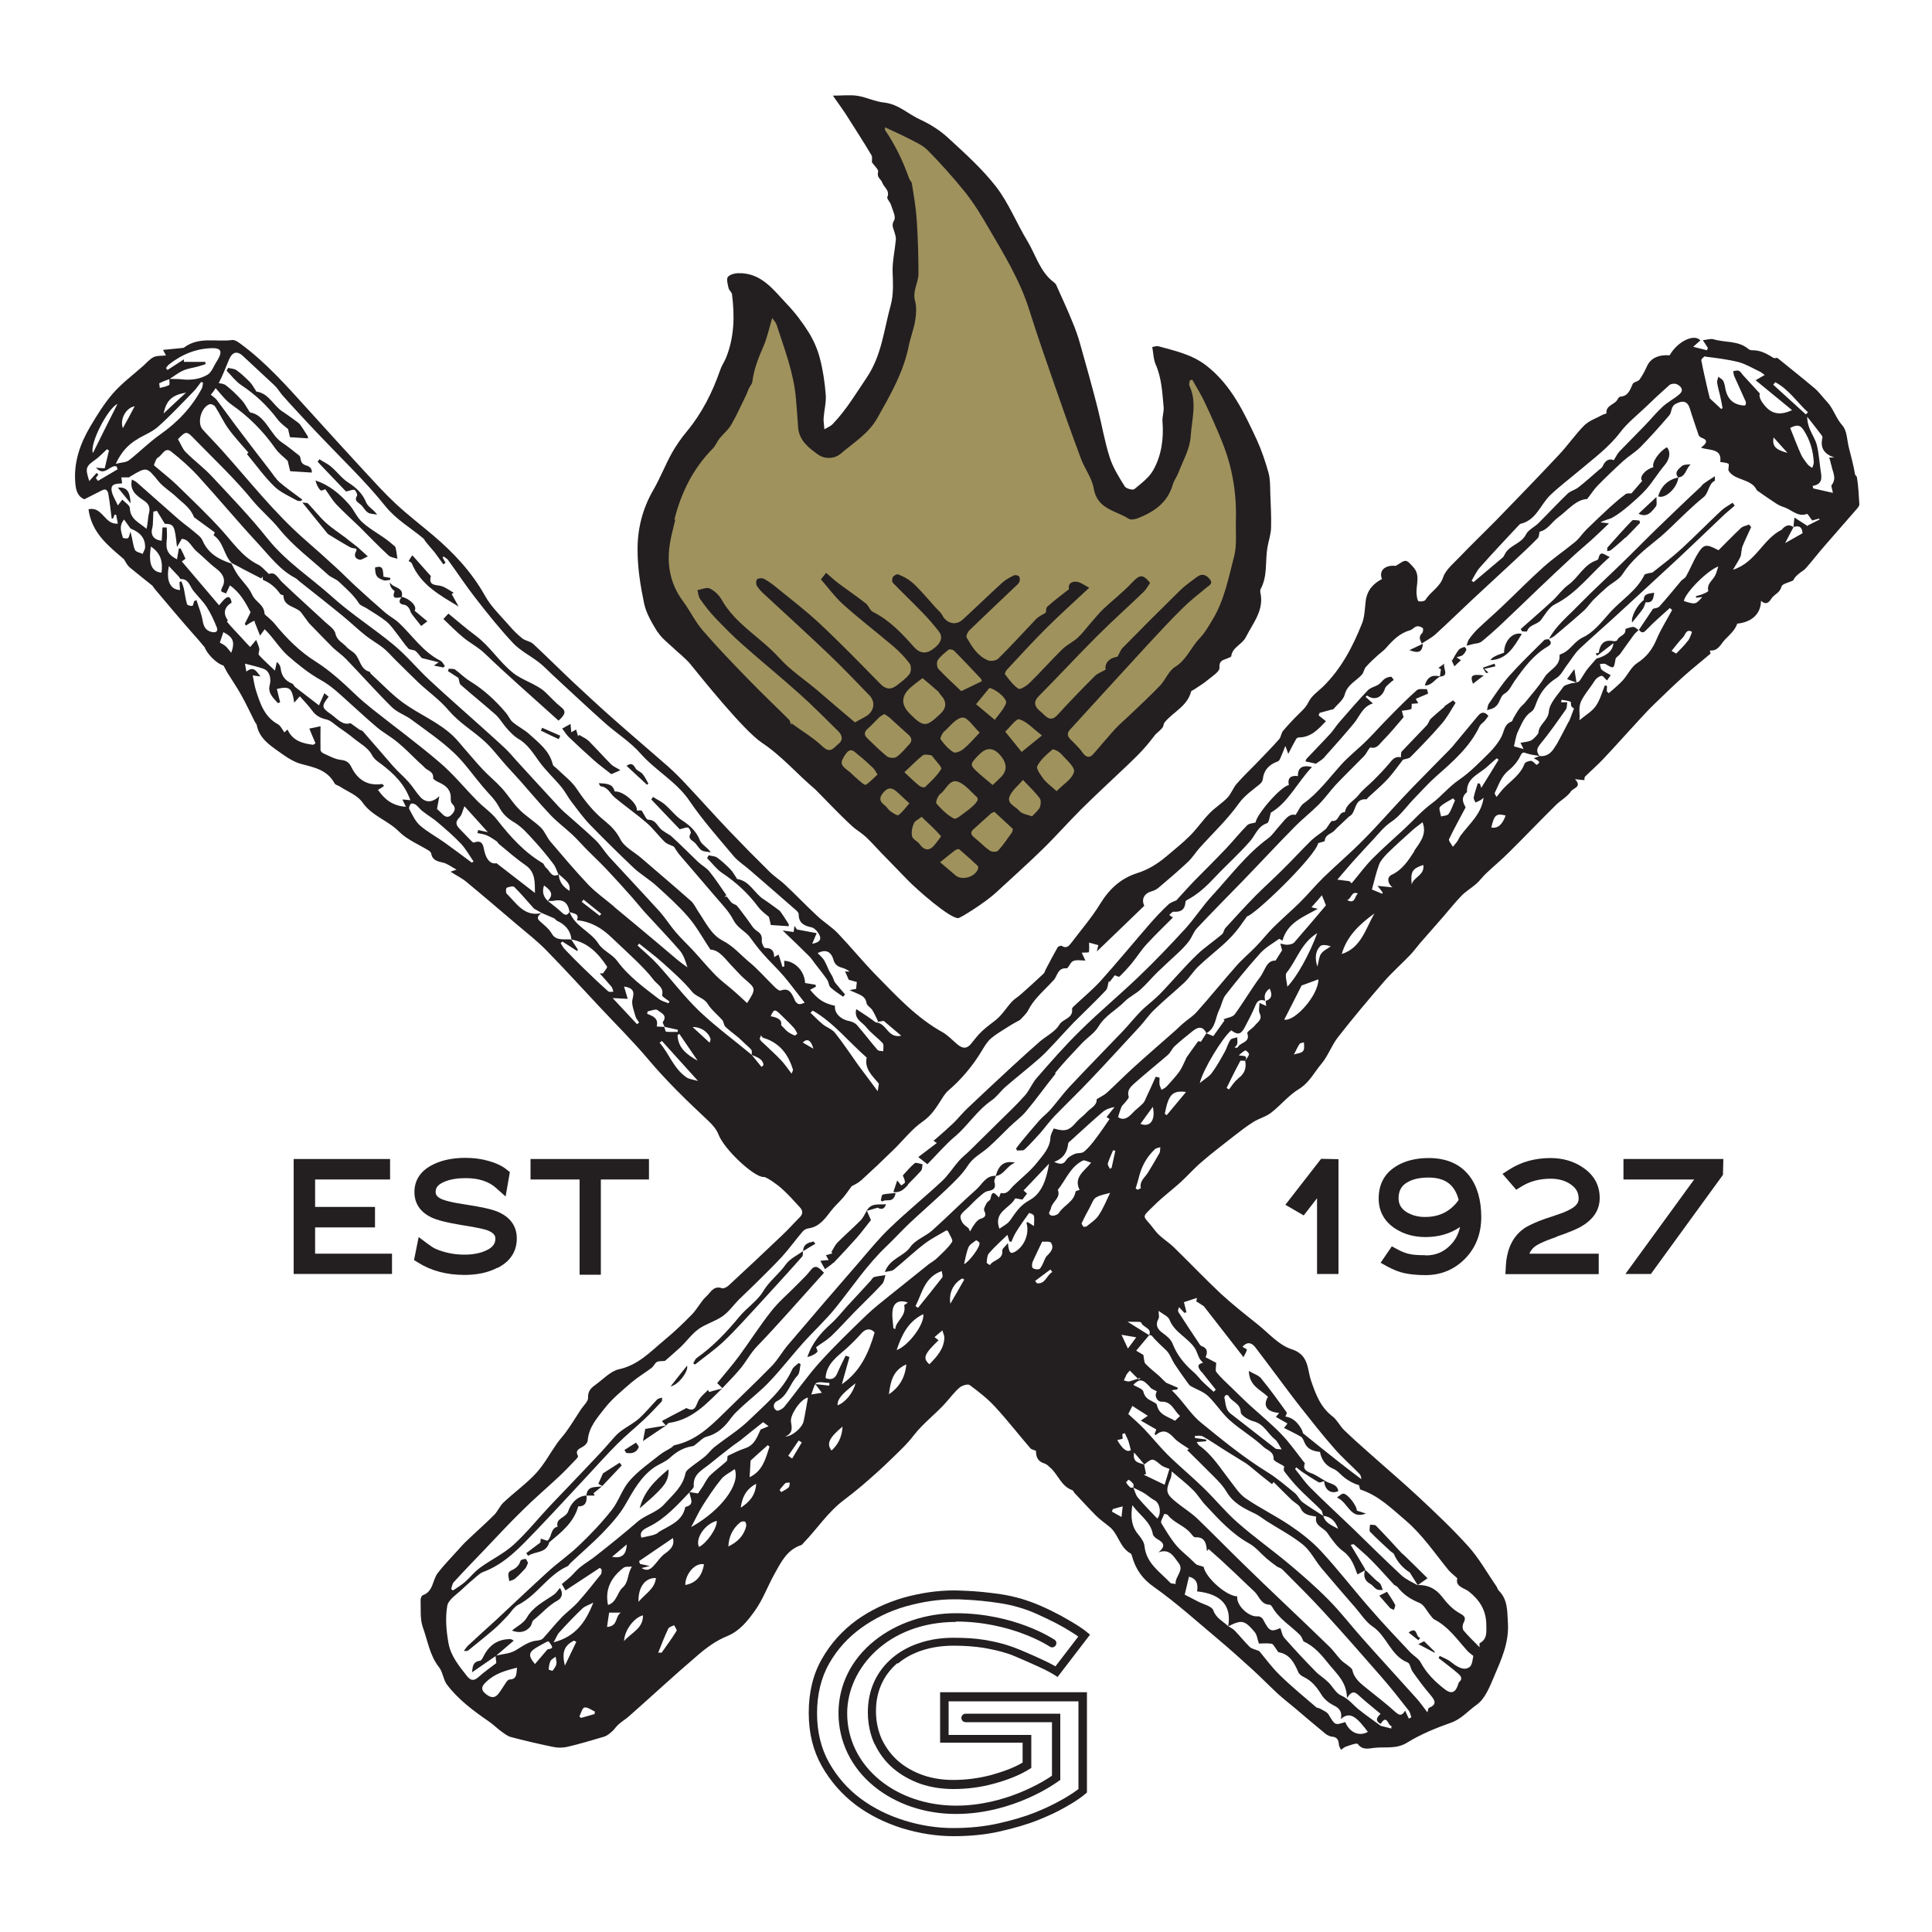 <?xml version="1.0" encoding="UTF-8"?>
<svg id="Layer_1" data-name="Layer 1" xmlns="http://www.w3.org/2000/svg" viewBox="0 0 100 100">
  <defs>
    <style>
      .cls-1 {
        fill: #9f925d;
      }

      .cls-2 {
        fill: #231f20;
        fill-rule: evenodd;
      }
    </style>
  </defs>
  <path class="cls-1" d="M39.09,15.76l-1.28,5.01-2.45,3.15-1.52,3.5s-1.63,2.8,1.63,5.95,13.29,13.29,13.29,13.29l2.22-.82,12.01-12.71,2.1-5.71-.93-4.9-2.22-3.38-1.28-.23s1.4,6.99-2.22,7.34l-1.4-2.45-2.57-6.53-2.45-5.13-2.91-4.43-3.96-1.75.82,2.1s.93,3.5.58,7.69-3.85,7.23-3.85,7.23l-.93-.93-.47-4.66-1.75-1.98-.47.35Z"/>
  <g>
    <path class="cls-2" d="M46.47,86.11c.35-.3.78-.53,1.27-.69.49-.16,1.04-.24,1.62-.24s1.08.04,1.54.11c.46.08.86.17,1.2.28.14.04.33.11.55.21.23.1.47.2.71.31.23.1.47.21.72.33.2.1.36.19.49.27l.17.11,1.68-2.19-.16-.13c-.13-.11-.3-.23-.52-.37-.26-.16-.55-.33-.86-.5-.32-.17-.66-.34-1.01-.49-.36-.16-.71-.28-1.04-.38-.33-.09-.67-.17-1.01-.22-.33-.05-.66-.09-.97-.12-.31-.03-.59-.05-.84-.06-.26-.01-.47-.02-.63-.02-.85,0-1.74.13-2.63.38-.89.26-1.71.65-2.43,1.17-.72.53-1.32,1.19-1.77,1.98-.46.79-.69,1.73-.69,2.8s.23,1.97.68,2.77c.45.79,1.04,1.46,1.75,2,.71.53,1.52.93,2.41,1.21.89.27,1.78.41,2.65.41s1.68-.08,2.42-.25c.74-.17,1.4-.36,1.95-.58.55-.22,1.05-.45,1.47-.7.41-.23.74-.45.99-.66l.08-.07v-5.19h-7.6v2.61h4.27s0,.06,0,.09c0,.13,0,.26,0,.38,0,.12,0,.26,0,.39,0,.06,0,.11,0,.17-.41.25-.97.46-1.61.64-.64.17-1.31.26-1.98.26-.56,0-1.08-.08-1.57-.25-.48-.17-.91-.41-1.27-.72-.36-.31-.64-.69-.85-1.12-.2-.44-.31-.93-.31-1.47s.1-.99.29-1.41c.19-.42.47-.78.82-1.08ZM45.27,90.26c.23.49.55.92.96,1.27.4.34.88.61,1.41.8.53.18,1.11.27,1.71.27.71,0,1.42-.09,2.1-.28.74-.2,1.37-.46,1.83-.75l.1-.06v-.2c0-.08,0-.15,0-.22,0-.13,0-.26,0-.37,0-.12,0-.26,0-.39,0-.07,0-.14,0-.22v-.31h-4.28v-1.74h6.72v4.54c-.22.17-.51.36-.85.55-.41.23-.88.46-1.41.67-.53.21-1.17.4-1.89.56-.71.16-1.49.24-2.33.24s-1.68-.13-2.52-.39c-.84-.26-1.61-.64-2.28-1.14-.66-.49-1.21-1.12-1.63-1.86-.41-.73-.62-1.59-.62-2.55s.21-1.85.63-2.58c.42-.74.98-1.35,1.66-1.84.68-.49,1.45-.87,2.29-1.11.85-.24,1.69-.37,2.51-.37.15,0,.35,0,.61.02.25.01.52.03.82.06.31.03.63.07.95.12.32.05.65.12.95.21.32.09.65.21.98.36.33.15.67.31.98.47.3.16.58.32.83.48.11.07.22.14.31.21l-1.18,1.54c-.11-.06-.23-.13-.37-.2-.26-.12-.5-.24-.73-.34-.24-.11-.49-.21-.72-.31-.24-.1-.44-.17-.59-.22-.36-.12-.78-.22-1.26-.3-.48-.08-1.02-.11-1.61-.11-.63,0-1.22.09-1.75.27-.54.17-1.02.44-1.41.77-.4.34-.72.75-.94,1.23-.22.48-.33,1.01-.33,1.59s.12,1.16.35,1.65Z"/>
    <path class="cls-2" d="M49.47,83.93c2.91,0,4.84,1.28,4.87,1.3.1.07.23.04.3-.06.07-.1.04-.24-.06-.3-.08-.05-2.06-1.37-5.11-1.37-1.54,0-3.07.51-4.19,1.41-1.21.96-1.88,2.3-1.88,3.76s.65,2.82,1.84,3.79c1.13.92,2.63,1.43,4.24,1.43,3,0,5.22-1.63,5.31-1.7l.09-.06v-3.43h-4.9c-.12,0-.22.1-.22.22s.1.22.22.22h4.47v2.77c-.43.3-2.43,1.55-4.96,1.55-1.5,0-2.91-.47-3.96-1.33-1.08-.89-1.68-2.11-1.68-3.45,0-2.33,2.11-4.73,5.64-4.73Z"/>
    <polygon class="cls-2" points="16.31 63.53 19.41 63.53 19.41 62.47 16.31 62.47 16.31 61.05 20.19 61.05 20.19 59.99 15.2 59.99 15.2 65.94 20.29 65.94 20.29 64.89 16.31 64.89 16.31 63.53"/>
    <path class="cls-2" d="M25.75,65.63c.83-.42,1-1.06,1-1.52s-.17-1.05-1.01-1.4c-.32-.13-.88-.25-1.74-.38-.68-.1-.99-.2-1.13-.26-.32-.14-.32-.3-.32-.38,0-.16.05-.36.47-.53.29-.12.65-.18,1.08-.18.68,0,1.21.17,1.6.53l.47.42.22-1.26-.16-.13c-.23-.19-.55-.34-.94-.45-.38-.11-.78-.16-1.2-.16-.63,0-1.19.11-1.64.33-.83.39-1,1-1,1.44,0,.41.15.96.87,1.31.32.15.84.28,1.58.4.84.13,1.19.22,1.33.27.41.16.41.35.41.43,0,.19-.06.43-.49.62-.31.14-.68.21-1.11.21-.53,0-1.02-.1-1.47-.29-.12-.05-.27-.15-.46-.29l-.44-.33-.24,1.19.21.13c.68.43,1.49.64,2.4.64.65,0,1.23-.12,1.7-.37Z"/>
    <polygon class="cls-2" points="31.1 65.98 31.1 61.05 33.59 61.05 33.59 59.99 27.46 59.99 27.46 61.05 30 61.05 30 65.98 31.1 65.98"/>
    <polygon class="cls-2" points="69.28 65.94 69.28 60 68.87 59.99 68.87 59.99 68.87 59.99 68.38 59.98 66.53 62.36 67.48 62.91 68.17 62.02 68.17 65.94 69.28 65.94"/>
    <path class="cls-2" d="M73.78,64.97c-.37,0-.66-.02-.86-.07-.18-.04-.38-.12-.6-.24l-.28-.15-.58.85.34.19c.32.17.61.29.9.35.28.06.64.1,1.09.1.8,0,1.49-.29,2.04-.85.56-.57.84-1.3.84-2.16s-.21-1.61-.62-2.13c-.47-.61-1.18-.92-2.1-.92-.68,0-1.26.15-1.71.44-.59.37-.88.93-.88,1.66,0,.66.3,1.2.87,1.56.45.29.97.43,1.55.43.68,0,1.28-.17,1.79-.52-.08.37-.24.68-.5.94-.35.36-.77.53-1.27.53ZM72.81,61.22c.27-.18.65-.27,1.13-.27.86,0,1.36.37,1.56,1.16-.42.59-.99.88-1.74.88-.38,0-.69-.09-.97-.26-.27-.18-.4-.4-.4-.71,0-.36.13-.62.41-.8Z"/>
    <path class="cls-2" d="M80.56,64.01c.68-.23,1.13-.42,1.37-.58.58-.36.87-.84.87-1.42,0-.65-.28-1.17-.84-1.56-.48-.34-1.06-.51-1.71-.51-.8,0-1.52.2-2.14.6l-.34.22.71.82.26-.16c.43-.27.93-.41,1.52-.41.42,0,.77.1,1.05.3.27.19.4.42.4.72,0,.16-.06.28-.19.4-.09.08-.27.2-.65.35-.04.01-.24.08-.58.2l-.33.11c-.4.14-.71.28-.96.42-.66.4-1.02,1.1-1.06,2.07l-.02.37h4.83v-1.06h-3.59c.06-.14.15-.26.26-.35.12-.1.42-.27,1.15-.52Z"/>
    <polygon class="cls-2" points="84.03 61.05 87.69 61.05 84.13 65.94 85.45 65.94 89.18 60.81 89.2 59.99 84.03 59.99 84.03 61.05"/>
    <path class="cls-2" d="M34.05,32.72c.19.3.49.53.76.78.3.29.65.55.92.87.44.54,2.74,3.43,3.7,4.07,1.04.69,1.83,1.63,2.77,2.42.05.04,1.69,1.76,2.06,2.03.21.15.42.3.6.47.26.25.5.52.75.78.46.47.91.94,1.37,1.41.47.49,2.19,2,2.62,1.97.11,0,1.4-.81,1.93-1.3.8-.74,1.62-1.47,2.4-2.23.7-.68,1.34-1.41,2.03-2.1.77-.76,1.56-1.49,2.34-2.23.29-.28.59-.56.86-.86.25-.27.47-.56.65-.79.15-.14.27-.23.36-.35.06-.07.05-.2.11-.27.44-.54,1.17-.83,1.37-1.59.01-.05.11-.08.17-.12.23-.16.48-.3.7-.49.23-.19.61-.43.6-.62-.03-.41.21-.4.43-.5.07-.03.18-.07.18-.11.06-.47.56-.59.76-.99.38-.75.96-1.4.74-2.33,0-.04,0-.09.01-.13.38-.68.24-1.45.36-2.17.06-.34.18-.68.19-1.02.02-.59-.02-1.19-.04-1.78-.01-.36,0-.73-.09-1.06-.16-.58-.36-1.17-.61-1.72-.66-1.41-1.31-2.82-2.6-3.83-.76-.59-1.63-.77-2.5-1.01-.08-.02-.17.02-.31.04.06.32.06.64.18.91.31.71.34,1.46.41,2.21.02.24-.08.49-.06.74.07.88-.05,1.74-.47,2.5-.22.4-.63.7-.99,1-.08.06-.42-.03-.49-.14-.3-.48-.61-.97-.78-1.5-.27-.84-.41-1.71-.63-2.57-.28-1.1-.59-2.2-.9-3.3-.11-.4-.25-.79-.41-1.17-.26-.64-.55-1.26-.83-1.89-.02-.05-.07-.1-.11-.13-.73-.54-.94-1.41-1.38-2.14-.56-.92-.96-1.95-1.61-2.8-.72-.93-1.61-1.73-2.48-2.53-.42-.39-.92-.71-1.44-.95-.63-.28-1.14-.81-1.88-.89-.47-.05-.91-.27-1.38-.35-.38-.06-.78-.01-1.28-.01.28.4.47.66.65.93.45.71.91,1.42,1.34,2.14.07.11.02.28.03.38.12.18.36.38.32.5-.08.29.15.37.21.54.08.25.41.41.27.76-.04.09.15.26.19.41.08.27.27.62.16.79-.15.26-.05.39.01.59.04.13.09.28.08.41-.05.55-.18,1.1-.17,1.65.02.59.06,1.17-.1,1.76-.35,1.26-.46,2.57-1.23,3.72-.56.83-1.07,1.69-1.77,2.42-.09.1-.23.15-.43.27-.02-.25-.05-.42-.04-.58.03-.41.14-.81.11-1.21-.05-.63-.14-1.26-.3-1.87-.12-.48-.33-.95-.59-1.37-.32-.51-.69-1-1.11-1.44-.7-.74-1.33-1.64-2.52-1.61-.19,0-.45.07-.55.2-.08.12,0,.38.04.57.03.12.17.22.18.33.14,1.12.12,2.23-.32,3.3-.09.21-.23.41-.3.63-.4,1.15-.94,2.22-1.72,3.16-.29.35-.55.72-.77,1.11-.35.63-.61,1.31-.97,1.93-.56.97-.82,2.02-.81,3.11,0,.92.15,1.85.34,2.76.11.52.41,1.01.69,1.47ZM44.8,40.62c-.05.03-.26-.16-.38-.26-.19-.16-.35-.34-.55-.49-.39-.29-.39-.42-.09-.85.26-.37.45-.1.64.05.27.21.53.45.78.69.08.08.13.19.22.33-.21.19-.4.4-.62.54ZM48.71,39.81c-.21.35-.53.64-.83.93-.04.04-.23-.01-.31-.08-.25-.2-.48-.43-.76-.69.37-.34.64-.63.95-.87.09-.07.28-.03.42-.01.05,0,.09.07.13.12.15.2.46.51.41.6ZM48.9,37.84c.29-.27.6-.68.92-.7.27-.01.55.46.89.78-.33.34-.55.61-.82.83-.14.12-.43.25-.53.19-.26-.16-.49-.41-.67-.67-.05-.07.09-.33.2-.43ZM48.69,41.08c.29-.23.47-.79.92-.61.37.15.65.52.96.79.03.02.02.08.04.15-.05.07-.1.16-.17.23-.14.13-.28.26-.44.37-.2.14-.51.42-.62.36-.35-.18-.65-.48-.91-.78-.06-.07.08-.41.21-.51ZM50.65,39.09q.59-.64,1.14.02t-.06,1.19c-.11.11-.22.21-.35.33-.26-.22-.49-.4-.7-.59-.5-.45-.5-.46-.03-.96ZM52.03,37.87c.25-.23.57-.69.73-.64.39.12.71.48,1.17.84-.42.34-.74.6-1.05.85-.28-.35-.57-.7-.85-1.05ZM52.07,36.4c-.12.32-.38.58-.58.86-.32-.27-.65-.54-.97-.81.23-.28.46-.56.69-.84.33.05.95.57.86.79ZM49.76,35.78c-.36-.35-.79-.73-1.19-1.16-.08-.09-.1-.35-.03-.45.14-.21.36-.38.56-.54.05-.04.21-.01.27.04.48.48.94.97,1.4,1.46.03.04.04.1.05.13-.35.17-.67.32-1.06.51ZM48.51,35.74c.08.07.12.16.19.24q.47.51-.04.98c-.73.69-.86.69-1.58-.03q-.69-.7.07-1.36c.18-.16.38-.3.6-.47.27.23.52.43.75.64ZM47.01,38.02c.18.16.23.33.04.52-.21.22-.4.47-.65.64-.11.08-.38.05-.49-.03-.36-.29-.69-.62-1.02-.94-.16-.15-.18-.31.01-.48.22-.19.41-.41.62-.61.07-.07.17-.11.26-.16.1.07.19.12.26.18.32.29.64.59.97.88ZM46.51,42.19c-.06.05-.29-.11-.42-.2-.12-.08-.19-.23-.3-.31-.3-.22-.28-.42-.05-.68.25-.28.47-.22.7,0,.19.18.39.36.63.58-.22.25-.37.47-.57.61ZM47.6,43.69c-.11-.15-.35-.24-.39-.4-.05-.21,0-.46.09-.67.05-.13.23-.2.4-.34.36.34.7.65,1,.99.03.03-.19.28-.3.43-.27.35-.53.35-.8,0ZM50.63,44.95c-.13.43-.82.65-1.17.36-.22-.18-.44-.38-.8-.68.29-.23.52-.43.76-.61.06-.05.2-.09.23-.06.33.28.65.57.97.87.02.02.01.08,0,.12ZM52.39,43.07c-.24.33-.46.67-.73.96-.07.08-.33.07-.43,0-.28-.2-.53-.46-.8-.68-.17-.14-.23-.26-.04-.43.3-.27.6-.54.9-.81.05-.04.17-.1.19-.08.33.3.65.6.95.88-.03.1-.03.13-.04.15ZM53.83,41.77c-.06.15-.21.27-.33.4-.03.03-.08.09-.09.08-.23-.08-.52-.12-.66-.29-.19-.23-.67-.36-.48-.77.14-.3.43-.53.68-.82.34.36.63.63.86.94.08.1.07.32.02.45ZM54.7,40.96c-.27-.25-.5-.41-.67-.62-.16-.21-.41-.55-.34-.69.17-.33.48-.6.78-.85.06-.05.35.1.46.23.26.29.72.68.66.92-.09.37-.55.64-.9,1ZM34.9,26.92c.35-1.41.97-2.67,2-3.71.14-.14.21-.35.34-.51.2-.25.46-.45.61-.72.28-.48.51-1,.76-1.51.06-.12.1-.26.16-.38.05-.11.16-.22.17-.33.08-.64.31-1.23.57-1.82.2-.46.3-.95.46-1.48.08.12.18.22.22.33.41,1.27.9,2.52,1.01,3.87.04.49.08.98.11,1.46.05.68.55,1.06,1.02,1.4.36.26.87.24,1.2-.05.67-.57,1.43-1.03,1.88-1.83.67-1.19,1.36-2.38,1.63-3.75.09-.44.26-.86.33-1.3.05-.32.08-.68,0-.99-.16-.53.17-.96.17-1.44,0-.92-.03-1.85-.09-2.77-.04-.63-.15-1.26-.25-1.88-.01-.1-.12-.19-.15-.29-.31-.88-.71-1.71-1.24-2.49-.01-.02,0-.06,0-.14.4.19.79.36,1.16.55.36.19.76.35,1.04.63.69.7,1.35,1.44,1.97,2.21.45.57.83,1.2,1.19,1.82.8,1.37,1.63,2.72,2.11,4.26.4,1.27.84,2.54,1.28,3.8.45,1.3.91,2.6,1.39,3.88.19.52.57,1,.66,1.54.18,1.08,1.14,1.14,1.81,1.57.11.07.32.03.46-.02.84-.33,1.55-.8,1.82-1.74.06-.21.2-.39.28-.59.24-.63.61-1.26.65-1.91.05-.86.34-1.75-.06-2.61-.04-.08,0-.19.01-.28.04-.02.09-.04.13-.05.22.39.46.78.65,1.18.31.66.61,1.33.88,2,.54,1.31.77,2.68.73,4.1-.02.62.06,1.27-.09,1.86-.29,1.1-.5,2.25-1.1,3.25-.21.35-.41.71-.69,1-.45.47-.67,1.11-1.27,1.48-.33.2-.49.67-.78.97-.54.56-1.11,1.09-1.68,1.63-.21.2-.44.39-.63.6-.39.43-.76.87-1.14,1.31-.2.23-.38.17-.56-.08-.18-.26-.42-.47-.64-.7-.16-.17-.16-.31,0-.49,1.32-1.44,2.63-2.89,3.96-4.33.61-.66,1.22-1.32,1.86-1.95.38-.38.81-.71,1.23-1.06.14-.12.37-.2.18-.44-.17-.21-.39-.32-.65-.13-.29.22-.6.43-.86.68-1.01.99-2.01,1.99-3,3-.11.11-.16.27-.27.46-.42.06-.68.34-.61.67-.21.12-.42.19-.56.33-.66.66-1.31,1.33-1.94,2.02-.39.42-.61.03-.86-.17-.27-.22-.44-.46-.11-.8,1.02-1.03,2-2.09,3.03-3.12.78-.78,1.61-1.52,2.41-2.29.13-.13.22-.3.33-.46-.39-.47-.53-.44-.95,0-.45.48-.98.89-1.46,1.34-.23.22-.44.48-.65.72-.23.26-.43.54-.68.77-.25.23-.58.38-.82.62-.57.56-1.1,1.16-1.66,1.71-.16.16-.5.38-.59.32-.28-.18-.49-.48-.7-.75-.03-.04.05-.19.12-.26.66-.71,1.32-1.43,2.01-2.12.69-.69,1.42-1.34,2.23-2.1-.26-.13-.45-.29-.66-.31-.2-.02-.45.06-.39.38,0,.02-.07.06-.11.09-.34.27-.69.53-1.01.82-.08.07-.06.23-.08.31-.17.11-.37.19-.51.34-.65.68-1.28,1.38-1.95,2.04-.11.11-.4.15-.55.08-.53-.22-.82-.71-1.09-1.18-.04-.07.06-.28.15-.37.78-.75,1.56-1.49,2.35-2.24.08-.08.19-.16.23-.26.04-.08.03-.22-.01-.28-.04-.06-.19-.09-.26-.06-.21.1-.42.21-.59.36-.7.63-1.37,1.29-2.07,1.93-.36.33-.84.2-1.06-.23-.08-.15-.23-.27-.35-.4-.24-.27-.48-.55-.73-.82-.18-.19-.36-.39-.56-.54-.19-.15-.42-.26-.64-.35-.06-.03-.22.06-.27.13-.05.08-.06.26,0,.31.5.52,1.03,1.02,1.53,1.54.3.31.59.64.85.98.23.31.1.62-.34.93-.36.25-.68.18-.96-.14-.62-.7-1.26-1.38-2.12-1.81-.16-.08-.22-.33-.37-.44-.47-.37-.96-.7-1.44-1.06-.21-.16-.4-.34-.61-.52-.04.05-.12.15-.27.34.38.43.74.93,1.19,1.33.82.73,1.69,1.4,2.53,2.11.32.27.62.58.87.91.09.12.09.42,0,.54-.18.24-.44.42-.68.61-.31.23-.57.18-.84-.1-1.04-1.06-2.08-2.13-3.16-3.14-.72-.67-1.51-1.27-2.27-1.89-.18-.15-.38-.29-.59-.4-.09-.05-.27-.04-.35.02-.06.05-.07.25-.02.33.1.17.25.33.4.46,1.09,1.01,2.19,2.01,3.27,3.04.74.7,1.44,1.44,2.15,2.17.35.36.26.85-.19,1.11-.17.1-.35.19-.55.3-.63-.53-1.27-1.08-1.91-1.63-.67-.57-1.42-1.06-2-1.7-.95-1.06-2.28-1.75-3-3.04-.13-.23-.37-.45-.6-.56-.17-.08-.42.05-.64.08.04.16.05.34.14.47.24.34.5.68.79.98.45.47.91.94,1.4,1.37.98.87,2,1.7,2.97,2.57.68.61,1.32,1.26,1.98,1.91.22.21.28.47,0,.68-.22.17-.39.51-.79.13-.48-.46-1.08-.81-1.62-1.21,0,.03-.01.05-.02.08-.04-.09-.05-.21-.11-.27-.67-.67-1.35-1.31-2.01-1.99-.83-.85-1.66-1.71-2.44-2.61-.41-.47-.68-1.05-1.05-1.55-.55-.74-.77-1.58-.72-2.47.03-.59.2-1.18.34-1.76Z"/>
    <path class="cls-2" d="M96.02,24.57c-.08-.48-.21-.95-.33-1.43-.09-.38-.09-.85-.33-1.12-.34-.38-.46-.87-.8-1.23-.21-.22-.39-.48-.62-.68-.63-.53-1.27-1.04-1.95-1.59-.01,0-.13.04-.2,0-.34-.21-.67-.4-1.09-.39-.08,0-.17-.03-.22-.08-.52-.43-1.2-.31-1.79-.49-.14-.04-.32.02-.55.05.11.17.19.29.26.4-.02.04-.03.08-.05.12-.24-.06-.47-.12-.71-.18.12-.11.25-.22.37-.33-.3-.36-1.17.03-1.59.77-.59-.04-.99.16-1.17.56-.11.24-.23.48-.39.7-.08.1-.3.12-.35.22-.14.31-.23.63-.64.66-.05,0-.11.08-.14.13-.13.29-.63.3-.58.74,0,.01-.12.03-.18.06-.32.18-.7.3-.96.55-.47.47-.85,1.03-1.3,1.51-1.07,1.14-2.16,2.27-3.25,3.39-.63.64-1.28,1.26-1.9,1.91-.31.33-.72.65-.86,1.05-.17.53-.66.75-.91,1.17-.05.08-.24.11-.36.08-.05,0-.09-.19-.1-.3-.08-.49.24-1.04-.2-1.49-.11-.11-.24-.29-.37-.3-.14-.01-.3.14-.52.26-.53-.06-.89.23-.71.68-.46.24-.77.59-.84,1.13-.05.38-.05.79-.18,1.14-.48,1.21-1.08,2.37-2.03,3.3-.26.25-.59.47-.74.78-.12.24-.26.39-.44.56-.31.3-.61.62-.89.95-.1.12-.1.32-.21.44-.38.43-.78.83-1.17,1.24-.34.35-.7.69-1.02,1.06-.19.22-.28.51-.48.72-.28.29-.64.51-.92.8-.36.37-.66.81-1.02,1.17-.38.38-.8.71-1.21,1.06-.45.38-.94.69-1.51.87-.86.27-1.46.83-1.93,1.6-.43.7-.98,1.34-1.48,2-.12.16-.26.33-.5.17-.04-.03-.19.02-.22.08-.21.37-.41.75-.61,1.13-.04.08-.06.18-.13.24-.37.35-.75.69-1.13,1.03-.15.14-.34.25-.48.39-.3.32-.51.7-.88.99-.23.18-.48.36-.7.57-.21.2-.38.43-.56.65-.27.31-.5.19-.75-.03-.23-.2-.45-.43-.71-.58-1.37-.76-2.41-1.9-3.49-3-.67-.69-1.28-1.44-1.94-2.13-.32-.33-.73-.58-1.07-.9-.56-.52-1.08-1.07-1.64-1.59-.26-.25-.57-.44-.83-.7-.69-.68-1.38-1.38-2.05-2.08-.77-.81-1.52-1.65-2.29-2.47-.28-.3-.57-.59-.87-.86-.97-.85-1.96-1.69-2.93-2.55-.67-.59-1.33-1.21-1.99-1.82-.7-.66-1.38-1.34-2.09-2-.15-.14-.41-.16-.57-.29-.25-.2-.49-.44-.7-.69-.43-.49-.92-.96-1.23-1.52-.69-1.23-1.62-2.22-2.68-3.12-.65-.55-1.33-1.07-1.95-1.65-.57-.53-1.09-1.11-1.61-1.67-.98-1.06-1.95-2.13-2.92-3.2-1.1-1.21-2.18-2.44-3.51-3.41-.12-.09-.29-.2-.42-.18-.82.11-1.71-.19-2.47.38-.05.04-.13.03-.19.04-.29.03-.58.06-.91.09.08.15.11.22.15.29-.22.02-.45,0-.63.08-.21.1-.37.3-.55.46-.53.47-1.11.9-1.57,1.43-.45.52-.82,1.12-1.17,1.71-.53.9-.87,1.87-.77,2.95.03.38.15.7.47.81.35-.18.63-.32.91-.46.23-.12.3.04.33.2.07.42.12.84.17,1.26.02,0,.05,0,.07,0,.03-.07.05-.13.08-.2.03,0,.05,0,.08,0,.03.16.06.32.09.46-.69.08-.79-.91-1.52-.74.17,1.24,1.03,1.89,1.84,2.59.09.16.18.33.32.44.37.31.75.6,1.13.91.05.04.08.11.12.16.36.43.73.86,1.09,1.29.39.46.79.92,1.19,1.37.11.13.22.26.33.39.09.29.58.83.97.94.09.16.14.27.2.37.24.39.5.76.72,1.16.25.45.47.92.7,1.38.03.06.09.11.1.17.12.64.61,1,1.08,1.33.38.27.77.56,1.21.68.69.18,1.36.31,1.74,1.01.04.08.18.1.27.16.4.26.91.45,1.17.82.49.71,1.32.93,1.9,1.52.42.42,1.02.66,1.54.98.05.03.11.1.12.15.06.35.32.4.61.47.23.05.43.22.7.36-.15.05-.21.08-.31.11.31.2.61.34.85.55.86.71,1.71,1.44,2.57,2.17.52.44,1.06.86,1.54,1.35.93.95,1.83,1.94,2.74,2.91.85.91,1.74,1.79,2.54,2.74.96,1.14,2.03,2.17,3.12,3.19.2.19.4.42.5.67.3.81,1.89,2.26,2.35,2.22.16-.01.81.48.91.58.35.31.66.66.97,1,.16.18.15.35-.03.52-.3.3-.58.62-.89.91-.92.88-1.85,1.75-2.78,2.61-.09.08-.26.17-.34.14-.43-.16-.59.22-.8.41-.29.26-.47.65-.75.94-.46.47-.93.92-1.44,1.34-.71.59-1.34,1.28-2.33,1.5-.43.09-.8.49-1.18.77-.23.17-.45.32-.43.7.01.2-.25.42-.39.64-.23.35-.45.71-.69,1.05-.16.24-.37.45-.53.68-.36.51-.66,1.08-1.08,1.54-.51.55-1.14,1-1.69,1.52-.19.18-.29.44-.47.63-.46.46-.95.89-1.43,1.35-.17.16-.33.34-.49.52-.34.38-.71.75-1.02,1.16-.27.36-.22.95-.77,1.14-.06.02-.11.16-.11.24.02.48-.04.99.12,1.43.25.69.35,1.44.83,2.05.2.25.22.64.41.9.59.78,1.37,1.36,2.17,1.91.22.15.4.33.61.49.17.12.34.27.54.32.72.19,1.45.36,2.18.51.23.05.49.05.72,0,.64-.15,1.28-.34,1.92-.53.16-.05.31-.18.44-.3.11-.1.19-.24.31-.34.17-.15.37-.27.54-.42,1.19-1.05,2.35-2.13,3.56-3.16.45-.39.96-.76,1.51-.98.66-.27,1.06-.79,1.43-1.3.42-.58.67-1.28,1.02-1.91.34-.61.65-1.27,1.4-1.51.05-.02.09-.1.14-.14.69-.72,1.24-1.57,2.05-2.18.32-.24.63-.49.94-.75.5-.43,1-.87,1.47-1.33.42-.41.87-.82,1.21-1.27.51-.66,1.17-1.13,1.7-1.74.22-.25.43-.53.68-.74.13-.11.42-.2.52-.13.46.34.91.69,1.3,1.11.64.69,1.22,1.44,1.84,2.16.06.07.19.09.29.13,0,.3.08.55.44.66.13.04.24.16.34.25.38.36.54.93,1.1,1.13.05.02.08.11.12.15.37.39.73.79,1.11,1.17.21.21.46.38.69.57.47.37.53,1.07,1.09,1.38.04.02.07.09.08.14.19.68.53,1.18,1.15,1.61,1.17.83,2.24,1.8,3.35,2.73.58.49,1.15,1,1.71,1.51.46.42.89.86,1.34,1.28.3.27.61.51.92.77.52.44,1.03.88,1.56,1.31.09.07.22.13.33.14.26.02.33.17.35.4,0,.09.07.19.11.28.09-.06.17-.14.27-.17.2-.07.55-.2.6-.13.24.33.57.23.84.2.57-.07,1.14.08,1.71-.27.71-.44,1.5-.76,2.29-1.04.53-.19.88-.62,1.31-.92.44-.31.68-.94.91-1.48.37-.87.77-1.73.71-2.75-.04-.63,0-1.22-.49-1.7-.05-.05-.06-.15-.11-.21-.48-.69-.89-1.44-1.45-2.06-.82-.91-1.72-1.76-2.61-2.59-.86-.8-1.76-1.56-2.63-2.34-.41-.36-.81-.72-1.2-1.1-.21-.21-.35-.51-.58-.69-.63-.48-.88-1.15-1.12-1.86-.21-.61-.1-1.34-1.02-1.63-.65-.21-1.17-.82-1.73-1.27-.65-.52-1.3-1.03-1.91-1.59-.83-.78-1.61-1.6-2.43-2.4-.33-.32-.75-.55-1.01-.91-.6-.81-.76-.55,0-1.29.42-.42.91-.78,1.35-1.18.37-.34.71-.73,1.09-1.05.55-.48,1.14-.92,1.71-1.37.31-.24.63-.49.97-.7.3-.19.66-.27.93-.49.49-.38.89-.89,1.42-1.21.54-.33.79-.86,1.16-1.3.35-.41.53-.96.86-1.38.77-.99,1.58-1.95,2.4-2.9.42-.48.9-.9,1.34-1.36.18-.19.34-.41.51-.61.4-.46.8-.91,1.2-1.37.32-.37.62-.75.96-1.1.23-.23.52-.4.76-.61.19-.17.33-.38.52-.55.38-.36.78-.69,1.15-1.06.82-.81,1.62-1.65,2.44-2.46.25-.25.6-.43.79-.72.11-.16.59-.22.2-.62.21.02.34.04.49.05,0-.06,0-.15.03-.18.31-.31.65-.6.95-.92.64-.68,1.26-1.38,1.89-2.06.24-.26.49-.53.74-.77.53-.51,1.05-1.02,1.6-1.51.42-.37.86-.72,1.32-1.11,0,.02-.01-.05-.04-.16.45.03.55-.32.78-.56.25-.26.52-.48.64-.83.76-.08,1.22-.51,1.23-1.18.25.22.39.11.54-.12.14-.22.44-.29.52-.62.04-.15.4-.21.61-.32.07-.17.2-.27.32-.37.11-.09.25-.16.34-.27.34-.39.65-.79.99-1.18.54-.63,1.1-1.25,1.64-1.88.06-.07.13-.16.13-.23-.03-.48-.05-.96-.13-1.43ZM91.88,19.78c.7.36,1.13,1.04,1.7,1.56-.04.04-.07.07-.11.11-.56-.51-1.13-1.03-1.69-1.54.04-.04.07-.08.11-.13ZM93.88,23.94c0,.09-.05.19-.08.28-.09-.06-.19-.12-.25-.2-.12-.16-.25-.32-.33-.5-.2-.44-.37-.9-.56-1.37.38-.2.53-.14.7.12.33.51.49,1.06.52,1.66ZM88.27,18.46c.57.07,1.15.14,1.71.28.38.1.74.32,1.1.49.08.04.15.1.26.18-.14.08-.25.14-.47.27.64.53,1.25,1.03,1.89,1.55-.59.27-1.01.2-1.34-.15-.31-.33-.39-.58-.33-.71-.31-.34-.59-.65-.87-.95-.07-.08-.13-.19-.22-.23-.08-.03-.19.01-.29.02.02.08.02.17.05.25.2.44.4.88.6,1.33.02.05,0,.13-.01.17-.04.02-.05.03-.06.03q-.84-.04-.99-.9c-.02-.13-.05-.27-.11-.38-.05-.09-.17-.14-.25-.21-.02.1-.08.21-.06.31.03.22.1.44.15.66.05.22.09.44.13.65-.02.02-.05.03-.07.05-.21-.19-.41-.39-.59-.55-.04-.18-.08-.33-.12-.49-.11-.49-.23-.99-.32-1.48-.01-.06.15-.22.22-.21ZM92.52,23.44c-.62-.16-.8-.35-.72-.8.22.24.43.48.72.8ZM76.62,29.35c.64-.73,1.31-1.43,1.97-2.14.04-.04.08-.09.12-.1.81-.19,1.02-.99,1.53-1.48.47-.45.99-.84,1.49-1.26.74-.63,1.53-1.2,2.13-1.99.37-.49.87-.88,1.32-1.31.4-.39.81-.77,1.23-1.14.08-.07.29-.09.39-.04.22.11.38.31.11.53-.27.23-.59.39-.85.63-.33.3-.62.66-.93.98-.43.45-.88.89-1.31,1.34-.11.12-.18.27-.29.45-.25-.11-.45.02-.58.32-.04.09-.15.14-.22.21-.34.29-.68.6-1.04.88-.17.13-.4.18-.55.32-.51.49-1,1.02-1.5,1.52-.21.21-.54.35-.66.6-.24.47-.8.53-1.06.96-.05.08-.09.18-.11.2-.53.45-1.03.87-1.54,1.3-.03-.02-.07-.05-.1-.07.14-.24.26-.5.44-.7ZM8.27,19.83c.15-.09.33-.14.5-.21.24-.15.46-.33.71-.44.24-.11.51-.14.77-.21.13-.04.26-.08.39-.12,0-.04-.01-.08-.02-.12h-1.1s0-.08,0-.13c-.28.18-.56.36-.85.55-.03-.03-.06-.07-.08-.1.05-.06.09-.13.15-.18.67-.53,1.42-.84,2.28-.85.38,0,.48.15.31.49-.04.08-.09.17-.14.24-.14.22-.24.52-.44.64-.42.25-.9.3-1.39.24-.2-.02-.4-.01-.6-.02,0,.11.04.29-.01.32-.14.08-.32.11-.48.15,0-.09-.05-.24-.01-.26ZM9.63,20.32c-.42.39-.77.71-1.16,1.08.14-.68.43-.95,1.16-1.08ZM6.97,21.03c-.2.38-.4.75-.61,1.13-.17-.45.16-1.06.61-1.13ZM7.15,22.7c.36-.2.75-.36,1.05-.63.64-.57,1.22-1.2,1.82-1.81.15-.15.26-.33.39-.49.03.01.07.02.1.04-.02.1-.02.2-.06.29-.52.98-1.25,1.75-2.16,2.39-.57.4-1.06.9-1.61,1.33-.15.12-.4.11-.69.19.28-.6.64-1.01,1.16-1.3ZM34.66,51.82s-.04.07-.06.11c-.16-.07-.34-.11-.48-.21-.78-.6-1.58-1.17-2.18-1.99-.25-.34-.74-.53-.96-.88-.41-.65-1.24-.9-1.5-1.66-.11.19-.22.21-.39.05-.23-.22-.49-.41-.74-.61-.23-.22-.3-.48-.19-.8.43.31.47.51.19.8.09,0,.19.01.28,0,.5-.11.76.06.85.57.19.1.53.06.38.43.73.07,1.29.41,1.78.88.44.42.89.83,1.32,1.25.31.31.62.62.88.97.18.23.53.37.43.78-.02.07.24.21.37.32ZM28.92,45.25c.52.43.59.52.56.86-.35-.21-.54-.48-.56-.86ZM30.11,46.68s.06-.08.09-.12c.31.25.61.49.92.74-.03.03-.05.07-.08.1-.31-.24-.62-.48-.93-.72ZM31.78,46.92c-.45-.38-.94-.72-1.34-1.14-.68-.72-1.32-1.48-1.96-2.23-.18-.22-.28-.51-.48-.71-.35-.34-.79-.6-1.13-.95-.33-.33-.58-.75-.9-1.1-.31-.34-.67-.63-.99-.97-.33-.35-.63-.72-.95-1.08-.19-.22-.37-.45-.58-.65-.76-.72-1.75-1.11-2.59-1.72-.6-.44-1.12-1-1.67-1.5-.03-.03-.03-.1-.06-.1-.47-.12-.49-.62-.74-.91-.13-.15-.33-.23-.46-.38-.19-.22-.49-.32-.57-.69-.05-.25-.38-.44-.59-.65-.72-.67-1.46-1.33-2.17-2.01-.23-.22-.35-.56-.68-.42-.23-.21-.37-.39-.55-.48-.84-.41-1.33-1.18-1.93-1.83-.73-.8-1.52-1.55-2.29-2.3-.34-.33-.72-.62-1.08-.93-.04-.03-.11-.09-.1-.11.06-.13.1-.32.21-.38.22-.12.36-.57.69-.3.49.39.96.8,1.38,1.26,1.06,1.16,2.07,2.38,3.14,3.53.58.63,1.11,1.34,1.9,1.75.08.04.14.12.22.18.73.58,1.46,1.15,2.18,1.74.42.34.81.72,1.24,1.06.29.23.62.41.91.64.22.18.41.4.62.61.41.4.81.81,1.22,1.2.52.48,1.11.9,1.56,1.44.54.63,1.25,1.04,1.84,1.58.41.37.74.83,1.11,1.24.24.27.49.53.73.8.52.59,1.03,1.2,1.57,1.77.34.36.74.66,1.1.99.24.22.46.47.69.71.36.37.74.72,1.1,1.1.45.48.9.97,1.34,1.47.21.24.41.49.62.73.61.67,1.24,1.32,1.83,2,.2.23.31.54.41.89-.18-.13-.36-.26-.53-.4-.33-.27-.65-.56-.98-.83-.76-.64-1.52-1.27-2.28-1.9ZM6.08,20.91c-.42.83-.84,1.67-1.27,2.54-.19-.47.78-2.34,1.27-2.54ZM5.06,24.88s-.07-.1-.1-.14c.05-.06.09-.12.13-.18-.03-.03-.06-.05-.09-.08-.13.14-.25.28-.38.42-.22-.69-.19-.75.36-1.14.2-.15.37-.34.56-.51.03.02.06.04.1.07-.07.3-.14.59-.22.92-.1,0-.23-.02-.45-.03.44.5.73-.18,1.06-.07.02.05.04.1.06.15-.34.2-.68.4-1.02.6ZM7.38,28.67c-.14-.07-.34-.1-.39-.2-.1-.22-.12-.48-.18-.72-.02-.08-.04-.15-.06-.23-.04.11-.05.25-.12.33-.04.04-.27.01-.27-.02-.07-.28-.23-.58.06-.94.13.18.23.32.34.47.44.17.76.45.75.96,0,.12-.08.23-.13.35ZM7.71,26.55c-.06.26-.05.54-.13.82-.36-.32-.84-.48-.86-1.07,0-.15-.25-.29-.39-.44-.07.09-.12.15-.23.3-.13-.29-.28-.51-.32-.75-.07-.39.26-.37.54-.39-.01-.1-.02-.19-.04-.31h.4s.07-.05.1-.07c.83-.49.81-.48,1.44.29.26.31.63.52.93.81.31.3.71.54.89,1.03.33.24.71.52,1.08.79,0,0-.07.14-.06.15.52.35.52,1.03.94,1.44.2.1.4.2.59.31.31.16.62.32.93.48.03-.03.05-.07.08-.1,0,.06,0,.17.02.18.37.15.66.4.89.73.03.04.16.05.16.07.01.62.68.55.94.91.08.11.16.22.24.33.05.06.09.13.14.19.41.42.82.85,1.24,1.27.22.21.48.38.69.6.79.82,1.55,1.68,2.36,2.48.28.28.7.41,1.02.65.74.55,1.51,1.07,2.18,1.7.56.52,1.01,1.18,1.51,1.77.29.35.64.66.84,1.05.2.38.45.6.81.81.38.23.69.59.99.92.35.38.69.79,1,1.2.13.16.19.38.28.57-.38.18-.45-.21-.65-.36-.08-.06-.1-.2-.18-.24-.96-.57-1.68-1.38-2.36-2.25-.29-.37-.7-.64-1.03-.98-.65-.66-1.24-1.39-1.95-1.99-1.12-.96-2.31-1.83-3.47-2.75-.31-.25-.61-.5-.9-.78-.64-.61-1.29-1.21-2.05-1.69-.81-.51-1.49-1.19-2.1-1.94-.09-.11-.2-.21-.31-.31-.08-.08-.21-.15-.22-.23-.02-.46-.48-.6-.64-.97-.17-.38-.5-.68-.74-1.02-.13-.18-.22-.39-.33-.59-.65-.21-1.21-.52-1.5-1.2-.08-.19-.3-.33-.46-.47-.27-.23-.56-.43-.82-.66-.71-.62-1.42-1.26-2.13-1.88-.07-.06-.16-.09-.24-.14-.14.56.24.84.62,1.09.27.18.33.37.26.67ZM8.36,29.64c-.51-.04-.69-.46-.55-1.35.53.35.62.81.55,1.35ZM10.95,32.71c-.3-.07-.41-.28-.46-.58-.06-.36-.21-.71-.32-1.07-.04.02-.08.04-.12.05-.03.09-.05.24-.1.25-.09.01-.25-.03-.27-.09-.08-.27-.11-.55-.17-.83-.03-.12-.08-.24-.12-.35-.03.01-.07.02-.1.04,0,.14.02.27.03.41-.5-.02-.73-.46-.58-1.24.2.21.36.38.52.55.03.04.06.12.09.12.42-.01.47.37.66.61.23.29.51.55.71.87.2.32.36.67.5,1.02.09.22-.06.29-.27.24ZM11.97,33.79c-.12-.14-.19-.25-.28-.33-.08-.08-.19-.13-.31-.2.06-.17.12-.36.18-.54.51.26.61.5.41,1.07ZM11.79,32.1c-.26-.35-.18-.68.2-.91-.05-.26-.14-.41-.4-.15-.09.09-.17.2-.25.29-.64-.75-1.27-1.49-1.93-2.27.05-.04.13-.1.19-.14-.08-.18-.16-.36-.25-.53-.03,0-.06,0-.09-.01-.03.19-.07.38-.1.57-.47-.24-.59-.5-.53-.99.03-.22,0-.44,0-.66-.07,0-.15,0-.22,0-.01.23-.03.46-.04.69-.43-.05-.6-.31-.48-.7.03-.12.02-.25.03-.37,0-.15.02-.3.02-.44.06-.01.12-.02.18-.04.13.21.26.42.41.67.48.02.51.07.63,1.2.07-.12.15-.24.25-.42.38.02.51.44.78.66.34.28.64.61.99.87.34.26.49.53.38.86-.04.1-.12.21-.11.31,0,.05.16.08.25.13.07-.14.13-.28.2-.42.52.36.81.89,1.07,1.39-.11.22-.2.41-.3.6.02.03.04.06.06.09.08-.05.16-.11.25-.16.06-.04.13-.06.19-.09.02.06.03.13.06.19.07.18.14.36.23.58.08-.11.14-.19.24-.33.11.11.2.2.28.3.31.36.57.76.92,1.07.53.46,1.08.91,1.69,1.25.58.32,1.02.76,1.5,1.19.48.43.95.87,1.44,1.28.34.28.73.49,1.06.77.38.31.72.67,1.08,1.01.11.1.22.19.32.3.16.16.46.19.43.54,0,.07.22.18.35.24.36.17.59.41.56.84,0,.08.02.2.08.25.21.2.13.38-.03.55-.19.2-.35.12-.51-.05-.07-.08-.16-.15-.25-.24.03-.16.06-.34.12-.66-.39.36-.71.33-.98.05-.22-.24-.39-.54-.61-.78-.25-.29-.55-.53-.8-.82-.53-.6-1.04-1.21-1.57-1.81-.04-.05-.13-.05-.18-.09-.14-.1-.28-.2-.46-.33-.42.14-.7-.25-1.02-.47-.49-.34-.48-.42-.11-.9-.07-.06-.14-.11-.22-.18-.09.2-.17.38-.28.63-.43-.33-.83-.64-1.22-.94-.07-.05-.1-.16-.17-.19-.35-.14-.55-.39-.59-.77-.01-.13-.08-.25-.2-.35-.03.12-.05.24-.1.45-.31-.3-.59-.54-.83-.81-.05-.06.04-.23.02-.33-.03-.15-.11-.3-.16-.45-.08.1-.17.2-.31.37-.14-.14-.28-.29-.42-.45-.26-.29-.54-.56-.78-.86ZM19.53,40.9c.07-.04.13-.07.19-.11.05-.03.1-.07.16-.11-.05-.05-.08-.1-.1-.1-.75.11-1.26-.21-1.59-.87-.11-.23-.25-.35-.55-.38-.31-.03-.61-.21-.91-.34-.06-.03-.14-.11-.14-.17-.01-.38,0-.76,0-1.23-.22.05-.42.09-.58.12.12.3.22.53.32.76-.04.03-.08.06-.12.08-.54-.07-1.05-.19-1.33-.79-.08.07-.14.13-.16.15-.11-.15-.19-.34-.33-.42-.7-.38-.92-1.06-1.14-1.75-.08-.24-.11-.49-.17-.78.2.03.3.04.4.05-.19-.22-.32-.57-.73-.25-.02-.13-.04-.23-.07-.41.37.1.68.16.97.27.31.12.4.51.31.84-.11.41.18.66.42.93.04-.01.08-.02.12-.04-.06-.23-.11-.46-.17-.69.66-.15.78-.07.9.71.1-.11.16-.19.29-.33.21.24.44.47.63.73.19.27.43.4.75.47.22.05.41.25.61.39.27.19.54.37.79.58.33.27.76.5.94.85.14.26.32.36.51.5.64.49,1.2,1.03,1.49,1.86-.16-.02-.29-.03-.41-.04.05.11.11.23.18.38-.69-.05-1.1-.38-1.44-.87ZM24.42,44.65c-.47-.35-.93-.7-1.41-1.04-.42-.3-.89-.55-1.28-.89-.24-.22-.39-.55-.55-.85-.03-.06.03-.21.09-.27.04-.03.18,0,.25.05.14.11.24.26.38.36.24.19.52.35.75.55.41.35.83.71,1.2,1.1.26.28.45.62.66.93-.03.02-.06.04-.09.06ZM25.08,44.1c-.06-.23-.05-.68-.55-.49-.04.02-.13-.08-.19-.14-.19-.19-.37-.39-.56-.58-.19-.2-.22-.36,0-.58.13-.13.16-.34.26-.58.41.45.8.88,1.21,1.34-.2-.04-.35-.07-.5-.11-.01.05-.03.11-.04.16.17.04.34.05.49.12.18.08.34.19.5.3.05.03.08.11.13.15.45.37.89.76,1.37,1.09.52.36.48.88.49,1.44-.64-.5-1.28-.99-1.99-1.54-.29.06-.51-.16-.62-.59ZM31.48,51.31c-.44-.39-.86-.79-1.28-1.2-.33-.32-.66-.65-.98-.99-.08-.08-.13-.2-.2-.3.03-.03.06-.06.08-.09.26.16.52.33.78.5,0-.03.02-.05.03-.08-.11-.17-.23-.35-.34-.52-.35-.04-.78.09-1-.29-.17-.29-.41-.46-.64-.67-.19-.17-.05-.31.11-.41h0c-.9.21-1.3-.5-1.81-1-.06-.06-.05-.29,0-.31.12-.05.33-.1.39-.04.36.36.69.75,1.02,1.12.13.07.27.15.41.23h0,0s0,0,0,0c.21.09.42.18.63.27.06.03.09.1.15.13.42.19.7.49.75.97.85.15,1.39.72,1.84,1.4.03.05-.13.23-.21.35-.06,0-.11,0-.17,0,.2.23.41.45.6.68.06.07.08.18.11.27-.09,0-.21.03-.26-.02ZM32.97,53.01c-.39-.42-.78-.84-1.26-1.35.34.02.56.03.78.04-.06-.19-.12-.4-.19-.64.49.08.54.27.44.65-.07.27.07.59.15.89.03.12.13.22.19.33-.04.03-.07.05-.11.08ZM33.5,52.47s.01-.08.02-.12c.17-.03.42-.14.51-.07.16.14.54.25.28.62-.03.04.06.16.09.25.23.05.45.1.68.15,0,.04,0,.07,0,.11-.2,0-.4.01-.6-.01-.04,0-.06-.16-.1-.25-.12,0-.24-.01-.39-.02.11-.43-.2-.54-.51-.66ZM35.16,53.51c.32.46.63.93.95,1.39-.54-.3-1.02-.65-1.04-1.32.03-.02.06-.05.1-.07ZM35.54,55.77c-.67-.45-.9-1.23-1.4-1.8.04-.03.08-.06.12-.09.6.66,1.19,1.32,1.87,2.07-.25-.07-.45-.09-.59-.18ZM36.73,53.97c-.31-.28-.59-.54-.88-.81.39-.02.79.23.92.59.03.08-.04.19-.04.21ZM39.42,55.23c-.17-.21-.34-.42-.51-.63-.91-.76-1.87-1.46-2.73-2.28-.77-.74-1.42-1.61-2.15-2.41-.32-.35-.69-.65-1.03-.97.02-.03.05-.06.08-.1.41.33.84.65,1.23,1,.52.47,1.06.94,1.5,1.48.24.29.62.32.82.64.19.31.5.55.75.83.08.09.08.26.16.35.21.2.46.38.69.57.11.1.22.21.33.31.11.11.24.2.33.32.04.06.02.17.02.26.26.12.57.19.61.53-.03.03-.07.06-.1.09ZM41.04,55.41s-.02.05-.07.16c-.2-.26-.35-.49-.54-.69-.28-.3-.59-.57-.89-.86-.08-.07-.16-.14-.21-.23-.02-.04.04-.13.06-.2.03.04.06.1.1.12.08.04.17.05.25.09.7.29,1.08.85,1.3,1.55,0,.02,0,.05,0,.08ZM41.14,53.6c-.13-.05-.26-.12-.37-.2-.1-.08-.18-.18-.34-.34.06-.3-.22-.4-.54-.46.16-.36.21-.38.48-.12.24.23.48.46.7.7.09.09.14.21.2.32,0,0-.11.11-.14.1ZM41.14,51.76c-.13-.24-.24-.68-.73-.49-.08.03-.24-.11-.33-.2-.44-.43-.85-.91-1.33-1.3-.44-.37-.81-.81-1.34-1.08-.6-.31-.88-.94-1.25-1.48-.13-.19-.23-.43-.4-.58-.85-.75-1.71-1.48-2.57-2.22-.37-.32-.88-.57-1.08-.97-.2-.39-.46-.66-.76-.91-.61-.48-1.07-1.06-1.5-1.7-.26-.4-.68-.7-1.02-1.04-.08-.08-.2-.14-.22-.23-.17-.7-.71-1.1-1.19-1.54-.27-.25-.61-.41-.89-.65-.14-.12-.21-.32-.33-.46-.54-.64-1.15-1.21-1.87-1.65-.28-.17-.51-.41-.77-.6-.08-.06-.22-.03-.33-.05-.01.04-.03.08-.04.13.19.12.38.25.54.35.04.13.04.28.11.35.59.52,1.2,1.01,1.79,1.53.24.21.4.51.62.75.17.19.35.38.56.51.5.28.78.75,1.1,1.19.34.47.78.87,1.15,1.32.19.23.33.51.51.75.32.41.62.84.98,1.21.74.76,1.49,1.5,2.26,2.23.37.34.82.6,1.19.94.56.51,1.14,1.03,1.63,1.6.42.49.73,1.06,1.14,1.68.49.02.79.53,1.18.92.2.2.38.42.59.6.59.5.6.51.13,1.25-.26-.24-.5-.47-.76-.69-.3-.26-.62-.49-.9-.78-.4-.41-.76-.85-1.15-1.27-.3-.32-.62-.62-.9-.95-.28-.33-.51-.7-.8-1.03-.87-.96-1.76-1.9-2.64-2.86-.24-.27-.42-.59-.68-.84-.53-.51-1.09-.98-1.64-1.47-.2-.18-.38-.38-.56-.58-.64-.69-1.27-1.38-1.9-2.07-.19-.21-.37-.43-.57-.62-.4-.38-.82-.75-1.24-1.13-.9-.81-1.82-1.61-2.71-2.44-.63-.59-1.18-1.26-1.84-1.81-1.04-.86-2.19-1.59-3.19-2.49-1.11-1-2.38-1.81-3.33-3-.9-1.13-1.91-2.18-2.89-3.23-.42-.45-.92-.82-1.35-1.25-.18-.18-.27-.45-.41-.68.43-.43.44-.44.89.03,1.01,1.04,2.07,2.03,2.98,3.15.43.52.95.94,1.36,1.45.74.92,1.68,1.6,2.53,2.38.16.15.41.22.57.37.37.35.76.68,1.04,1.12.08.12.26.17.39.25.35.23.71.43,1.03.69.23.19.4.45.59.69.18.23.34.48.54.7.08.09.27.06.37.13.13.1.22.25.33.37.26.06.54.14.88.22-.1.06-.16.11-.25.17.19.04.34.07.49.1.03-.03.05-.05.08-.08-.08-.09-.13-.22-.23-.27-.9-.45-1.45-1.3-2.15-1.96-.21-.2-.49-.34-.71-.53-.51-.44-1.01-.89-1.5-1.34-.35-.32-.69-.67-1.04-.99-.53-.49-1.07-.97-1.62-1.45-1.59-1.39-2.88-3.05-4.28-4.61-.33-.37-.68-.72-1.01-1.09-.31-.34-.07-1.18.37-1.31.08-.02.23.05.28.13.24.37.42.78.68,1.14.31.43.69.83,1.04,1.24-.02.01-.07.06-.08.07.47.57.9,1.17,1.41,1.67.33.32.78.51,1.19.74.05.03.13.02.19.02.02,0,.04-.03.08-.07-.4-.3-.81-.58-1.18-.9-.21-.19-.36-.44-.54-.67-.48-.62-.97-1.25-1.44-1.88-.43-.56-.84-1.14-1.27-1.71-.08-.1-.2-.18-.31-.27.1-.11.18-.22.25-.34.27.3.51.63.82.85.89.62,1.64,1.37,2.27,2.27.19.27.47.47.64.64.05.22.1.42.13.54.43.03.76.05,1.12.07,0-.05,0-.12-.03-.18-.15-.26-.35-.11-.51-.37-.03-.05-.05-.28-.1-.32-.3-.23-.59-.48-.91-.69-.59-.39-.86-1.42-1.63-1.55-.03,0-.06-.07-.09-.11-.12-.18-.22-.38-.36-.53-.25-.27-.52-.54-.81-.76-.1-.08-.24-.1-.38-.12.2-.38.36-.8.53-1.21.18-.42.43-.48.75-.17.53.5,1.07.99,1.6,1.49.16.15.27.34.41.51.22.25.45.5.67.74.44.48.88.95,1.33,1.42,1.12,1.18,2.31,2.31,3.32,3.57.57.71,1.3,1.12,1.96,1.67.07.05.1.14.16.21.12.15.25.3.44.52.11.16.29.39.46.63.04-.03.08-.05.11-.08-.05-.09-.1-.18-.15-.27.02-.02.04-.04.05-.06.07.06.16.1.22.17.49.67.94,1.36,1.45,2.01.61.79,1.24,1.57,1.92,2.3.38.4.9.66,1.34,1,.26.2.49.45.74.68.89.82,1.78,1.66,2.69,2.47.61.54,1.32.98,1.85,1.59.78.88,1.85,1.44,2.53,2.45.68,1,1.5,1.92,2.28,2.85.24.28.57.48.85.73.8.69,1.59,1.38,2.38,2.07.06.05.13.13.13.2,0,.46.28.6.67.68.13.03.25.16.33.27.22.32.13.5-.3.58.07-.17.14-.34.23-.55-.34-.06-.64-.12-1.02-.19.01.02-.03-.05-.13-.19-.02.16-.03.24-.04.32-.16-.02-.32-.04-.57-.08.51.49.95.91,1.37,1.33.13.13.22.28.33.42.21.27.42.53.61.81.08.12.07.3.17.39.19.18.43.32.65.48.03-.04.07-.08.1-.12-.17-.2-.34-.39-.5-.59-.07-.09-.1-.22-.15-.33-.05-.1-.12-.19-.17-.29-.09-.19-.16-.39-.27-.57-.09-.14-.22-.24-.33-.36.41-.2.69-.1.82.35.06.22.2.34.41.4.15.04.29.1.43.21-.08,0-.15,0-.24-.01.06.12.1.23.19.43.07.02.24.07.42.12-.01.1-.02.21-.04.36-.04,0-.14.02-.34.06.17.07.23.1.3.13.25.12.53.18.58.54.02.13.22.23.3.36.12.19.2.39.3.59-.03.01-.05.02-.08.03.19-.03.32-.05.37-.06.31.26.57.48.91.77-.72.15-.74-.66-1.32-.69-.3-.23-.64-.45-1.01-.69-.13.53.31.67.51.93.24.31.59.54.86.84.07.08.02.27.03.41-.1-.02-.25,0-.3-.07-.37-.42-.7-.87-1.07-1.29-.09-.1-.25-.17-.39-.2-.45-.08-.79-.42-.74-.79-.58-.13-.86-.31-1.29-.83.09-.05.2-.1.3-.16,0-.03-.01-.07-.02-.1-.18-.03-.36-.06-.54-.09-.02-.6-.51-1.13-1.08-1.15,0,.1,0,.2.01.29-.03,0-.07.02-.1.03-.06-.21-.13-.41-.2-.64-.03.02-.12.06-.23.13,0-.31-.13-.49-.47-.47-.06,0-.18-.25-.17-.37.02-.25-.04-.38-.26-.52-.19-.12-.31-.36-.45-.54-.19-.25-.37-.51-.57-.75-.06-.07-.18-.09-.26-.15-.08-.07-.14-.17-.27-.33h-.12s.07-.05.1-.07c-.29-.41-.56-.84-.88-1.23-.16-.2-.4-.32-.59-.5-.48-.46-.94-.93-1.42-1.36-.15-.09-.3-.18-.44-.28-.24-.18-.31-.54-.72-.54-.1,0-.2-.27-.34-.48h-.25c.07-.36-.75-1.04-1.14-.98-.1-.33-.26-.42-.83-.43.04.07.07.16.11.16.37.04.48.38.72.58.54.45,1.12.85,1.65,1.31.34.29.61.67.93.98.12.12.3.16.48.25.08.11.17.28.29.42.62.73,1.24,1.44,1.86,2.17.33.39.7.76.93,1.21.21.4.56.55.81.83.24.32.47.64.74.94.35.4.74.76,1.08,1.16.36.43.69.88,1.06,1.35-.23.09-.36.15-.52-.14ZM41.96,52.41s.07-.07.11-.1c1.08.62,1.85,1.61,2.79,2.43-.13.58.29.94.63,1.35-.02.11-.03.25-.06.39-.32-.44-.67-.89-1-1.34-.4-.56-.78-1.14-1.21-1.68-.15-.19-.43-.28-.63-.44-.23-.19-.43-.4-.64-.6ZM42.1,54.28c-.22-.13-.39-.23-.55-.32.23-.23.43-.13.55.32ZM26.38,86.93c-.06,0-.13.07-.17.13-.15.21-.27.44-.43.63-.23.27-.47.13-.67-.04-.24-.21-.17-.39.05-.59.44-.43.98-.59,1.6-.74-.03.33-.01.6-.38.61ZM27.69,86.13c-.36-.42-.33-.61.07-.85.18-.11.37-.21.56-.31.02-.01.05,0,.08-.01.25.33.24.36-.06.41-.26.3-.45.53-.65.76ZM28.59,86.48s-.2-.05-.19-.07c.01-.15.03-.3.09-.43.03-.08.14-.13.27-.23.02.16.06.28.04.38-.03.13-.12.24-.2.35ZM29.24,86.21c-.18-.7-.02-1.05.47-1.29.04.02.08.04.12.06-.2.41-.39.82-.59,1.23ZM28.65,85.01c.13-.22.19-.4.3-.52.38-.42.78-.84,1.19-1.23.13-.13.34-.18.57-.31-.4,1.02-.93,1.77-2.07,2.06ZM30.77,88.72c-.23.07-.46.13-.7.2-.03-.03-.05-.05-.08-.08.08-.16.15-.44.26-.46.16-.03.36.13.54.21,0,.05-.01.09-.02.14ZM31.42,84.21c.04-.27.07-.51.11-.74h.6c-.31.22-.13.7-.71.74ZM31.47,83.07c-.17-.83.18-1.44.8-1.92.1-.08.29-.05.44-.06-.25.37-.15.79-.49,1.09-.27.24-.3.75-.74.89ZM31.68,80.58c.25-.21.49-.41.76-.64-.02.48-.21.75-.76.64ZM32.3,84.94c.03-.58.53-1.22.98-1.33.01.68-.57.87-.98,1.33ZM33.05,82.91c-.03-.77.36-1.26.9-1.23-.06.56-.53.79-.9,1.23ZM33.13,80.95c-.02-.05-.04-.1-.05-.15.57-.39,1.14-.78,1.75-1.19.1.4-.13.6-.42.81-.2.14-.34.36-.51.55-.18.21-.37.4-.69.19.12-.03.24-.06.42-.1-.2-.05-.35-.08-.5-.11ZM34.23,85.54s-.09,0-.16,0c.18-.45.33-.85.52-1.24.04-.09.19-.12.3-.18.05.1.16.24.13.29-.24.39-.51.76-.78,1.14ZM34.06,79.34c-.23.15-.55.17-.86.25-.12-.32.13-.44.37-.56.86-.42,1.48-1.12,2.12-1.79.08-.11.23-.22.22-.32-.05-.62.44-.83.82-1.14.38-.31.76-.61,1.15-.91.15-.12.32-.22.47-.34.37-.3.74-.6,1.15-.92.05.04.14.11.28.21-.17.07-.3.13-.41.17-.19.41-.32.81-.8.97-.33.11-.64.27-.91.4-.02.11,0,.24-.06.28-.28.25-.58.47-.85.73-.15.15-.25.37-.37.56-.08.12-.16.24-.25.37-.15-.02-.29-.05-.44-.07,0,.28.33.65-.22.77-.15.78-.87.97-1.41,1.32ZM35.47,82.04c0-.6.54-1.18.97-1.07-.1.55-.35.95-.97,1.07ZM36.18,80.07c-.21-.43.31-1.2.92-1.35.03.36-.51,1.15-.92,1.35ZM35.78,79.03c.2-.37.37-.75.59-1.1.3-.47.61-.94.96-1.37.17-.21.45-.34.7-.52.3.78-.7,2.13-2.25,3ZM37.7,80.05c.02-.51.22-.93.61-1.25.06-.05.19-.07.25-.04.05.04.08.17.06.24-.12.5-.46.82-.91,1.04ZM38.34,78.04c.07-.51.25-.95.8-1.24-.04.63-.38.96-.8,1.24ZM38.8,76.46c.02-.3.03-.53.05-.86.23-.21.56-.51.89-.8.03.03.06.05.09.08-.2.6-.34,1.25-1.03,1.58ZM40.83,76.98c-.11.1-.26.17-.39.25-.03-.04-.06-.07-.09-.11.1-.12.19-.25.3-.35.05-.04.15-.02.23-.03-.02.08,0,.19-.06.24ZM41,75.49c-.07-.05-.14-.09-.2-.14.18-.26.36-.52.54-.79.05.03.1.07.16.1-.16.27-.33.55-.49.82ZM41.59,73.58c-.08.34-.63.79-.94.77.42-.17.33-.49.29-.77-.05-.34.49-1.17.88-1.24-.08.43-.14.84-.23,1.25ZM41.99,72.18c.09-.22.13-.43.21-.54,0,0,0,0,0,0,0,0,0,0,0,0,.02-.02.04-.05.06-.06.19-.08.44,0,.67,0,0,.05,0,.09-.01.14-.2-.02-.4-.05-.72-.08,0,0,0,0,0,0,.15.2.23.3.34.45-.15.02-.3.05-.56.09ZM43.04,75.08c-.27-.35-.13-.66.57-1.24-.03.53-.22.92-.57,1.24ZM43.35,72.74c0-.33.19-.56.93-1.14-.12.49-.52.99-.93,1.14ZM43.57,71.66c.13-.47.27-.95.4-1.42-.07-.02-.13-.05-.2-.07-.14.29-.29.58-.42.88-.12.31-.32.4-.62.28.04-.75.64-1.14,1.1-1.55.27-.25.52-.5.76-.77.22-.25.48-.27.68-.04-.31,1.07-.75,2.03-1.7,2.68ZM46.01,72.17c.08-.62.18-1.23.9-1.55-.06.68-.36,1.18-.9,1.55ZM46.34,68.79s-.07-.02-.1-.04c-.02-.33-.09-.67-.03-.98.08-.39.39-.5.78-.35-.09.07-.17.12-.19.13.13.58-.42.8-.46,1.23ZM46.41,69.88c.26-.78.59-1.48,1.38-1.86.07.52-.77,1.64-1.38,1.86ZM47.39,67.6c.34-.67.46-1.5,1.36-1.81,0,.11.07.26.02.33-.41.53-.83,1.05-1.25,1.57-.05-.03-.09-.06-.13-.08ZM48.1,70.61c-.35-.31-.27-.52.48-1.24-.06-.05-.12-.09-.21-.16.14-.12.27-.24.41-.35.03.13.1.26.1.38-.02.58-.38.97-.77,1.37ZM49.19,67.48c-.09-.58.17-1.07.62-1.31.03.02.07.04.1.06-.22.39-.44.77-.72,1.25ZM49.9,65.43c.07-.28.11-.59.23-.87.06-.15.25-.25.39-.36.02-.01.17.08.18.14.03.23-.57,1-.8,1.09ZM52.98,61.62c.44-.46.86-.91,1.32-1.39-.13.76-.35,1.53-1.01,1.89-.5.27-.72.64-1,1.04-.14.2-.39.31-.56.44-.33-.88.54-1.05.81-1.56.02-.03.22.03.38.05.07-.09.15-.19.24-.31-.07-.06-.15-.13-.18-.16ZM62.2,71.01c.24.31.49.61.73.92-.04.04-.08.07-.11.11-.19-.17-.38-.34-.56-.51-.17-.17-.31-.37-.49-.52-.47-.41-.85-.87-1.08-1.47-.08-.2-.29-.39-.48-.52-.3-.21-.43-.43-.24-.78.04-.08,0-.2,0-.39.23.18.49.28.56.45.25.66.93.92,1.3,1.46.11.16.16.37.25.54.04.09.12.15.19.24-.39.08-.22.29-.08.48ZM63.66,73.52c.55.49,1.21.87,1.75,1.38.17.16.53.23.51.62,0,.11.35.24.55.38,0,.04-.05.18,0,.25.23.31.48.61.75.89.37.38.78.74,1.16,1.12.07.07.07.2.11.3.41.04.64.3.77.67-.3-.17-.66-.28-.77-.67-.35-.23-.72-.45-1.06-.7-.17-.12-.25-.35-.41-.48-.47-.38-.94-.79-1.45-1.1-1.21-.75-2.31-1.65-3.4-2.54-.45-.36-.78-.87-1.17-1.31-.1-.12-.21-.23-.35-.37.11-.02.19-.03.28-.04.01-.03.02-.06.04-.09-.21-.09-.42-.18-.61-.26-.12-.11-.24-.23-.36-.35-.24-.21-.49-.4-.71-.63-.08-.09-.07-.26-.11-.46-.06-.04-.19-.11-.37-.22.23-.28.45-.54.67-.8-.34-.21-.67-.42-1.12-.7.32.02.69-.02.71.05.09.26.57.27.41.65.04,0,.1,0,.12.01.23.28.5.52.76.77.19.18.28.46.42.69.23.35.47.69.72,1.03.04.05.08.11.14.14.3.17.65.28.89.51.41.39.72.9,1.14,1.27ZM63.37,72.33s.04-.1.08-.12c.04-.01.12,0,.14.04.15.31.61.37.63.84,0,.17.41.41.67.48.54.14.72.63,1.1.93.14.11.21.3.35.52-.15-.02-.27,0-.33-.05-.77-.59-1.53-1.2-2.3-1.79-.3-.22-.26-.55-.34-.85ZM58.28,71.19c.08-.12.18-.23.2-.25.15.15.28.29.42.42.05-.02.1-.03.15-.05-.03.03-.07.06-.11.1-.01-.01-.03-.03-.04-.05-.15.05-.29.1-.44.14-.09.02-.19-.03-.29-.05.04-.08.07-.17.12-.25ZM58.06,69.09c.22.04.44.08.75.13-.18.24-.26.36-.43.58-.13-.28-.23-.5-.33-.71ZM59.53,71.81c.08.09.22.13.35.21-.17.27.06.54.23.53.55-.02.64.46.97.74-.11.1-.18.17-.26.25-.36-.22-.83-.29-.94-.82-.01-.08-.16-.14-.25-.19-.22-.11-.38-.21-.45-.5-.03-.15-.35-.24-.52-.35.32-.33.48-.32.88.13ZM53.67,66.42s-.06-.08-.09-.12c.26-.2.52-.39.79-.59.03.05.07.09.1.13-.3.15-.35.64-.8.58ZM56,63.29c.12-.27.27-.54.41-.8.1-.18.17-.42.32-.51.23-.14.52-.17.73-.24-.19.39-.35.8-.59,1.16-.15.23-.4.39-.62.57-.04.03-.15.04-.17.02-.05-.05-.11-.15-.09-.2ZM57.54,60.44s-.06.04-.09.06c-.04-.09-.13-.2-.11-.28.07-.23.18-.45.27-.68.04,0,.08.02.12.02-.06.29-.13.58-.19.87ZM57.27,57.82c.09.05.16.1.16.1-.24.35-.47.69-.72,1.02-.18.24-.37.48-.6.67-.12.1-.33.05-.49.12-.16.07-.34.17-.43.31-.15.25-.32.23-.63.1.51-.19.68-.53.73-.95,0-.05.08-.11.13-.15.55-.5,1.09-1,1.65-1.48.16-.14.38-.22.62-.26-.14.17-.27.34-.42.53ZM54.75,61.59c.42-.52.65-1.2,1.3-1.52.09-.04.25.06.43.11-.38.46-.92.76-.6,1.41-.08.03-.2.05-.21.09-.08.53-.61.7-.86,1.1-.06.1-.31.18-.41.13-.21-.1-.02-.24,0-.38.06-.34.53-.53.35-.95ZM54.41,64.35c.16.24-.02.46-.22.65-.11.11-.15.3-.23.45-.05.09-.11.22-.18.24-.1.03-.26,0-.33-.06-.05-.05-.04-.22,0-.32.14-.32.3-.63.49-1.04.11.01.41-.04.48.07ZM52.15,63.93c.04.14.06.22.09.31.03.02.07.03.1.05.08-.17.14-.34.24-.5.21-.34.44-.67.68-1,.01-.02.24.06.25.13.04.14.01.31.01.54-.16-.1-.25-.16-.34-.21-.02.02-.05.04-.05.05.16.52-.09,1.18-.56,1.47-.26.16-.35.1-.4-.43-.14.18-.3.29-.29.39.04.49-.47.46-.64.75-.06-.04-.17-.09-.17-.13.02-.16.02-.36.11-.47.28-.33.61-.62.96-.96ZM58.05,78.52c-.17-.09-.33-.19-.5-.28.02-.04.03-.08.05-.13.14-.04.27-.08.51-.14-.02.21-.04.38-.06.55ZM57.82,74.54c.1-.02.2-.05.29-.07,0-.08-.02-.16-.02-.24.04-.02.09-.04.13-.05.06.14.14.28.19.42.05.15.08.3.12.46q-.29.19-.7-.52ZM58.5,76.99c-.08-.08-.16-.16-.21-.26-.01-.02.13-.15.13-.14.09.06.18.13.24.22.03.04,0,.13,0,.19.19.1.39.18.57.29.18.11.34.27.54.37.27.14.36.7.13.94-.34-.36-.68-.7-1-1.08-.12-.14-.16-.35-.24-.52-.05,0-.12.01-.15-.01ZM59.22,75.8c-.25-.09-.61-.08-.52-.62.22.25.37.43.53.62.42-.34.43-.33.86.03.12.1.3.14.44.2-.09.3-.17.57-.25.82-.39-.19-.73-.35-1.08-.52.07-.02.13-.04.12-.04-.04-.18-.07-.33-.1-.48ZM60.85,81.99c-.13-.03-.23-.02-.27-.06-.54-.57-1.25-1.01-1.34-1.9-.02-.21-.17-.42-.31-.59-.36-.42-.42-.89-.32-1.53.41.55.95.86,1.06,1.5.02.09.14.2.23.25.32.18.47.36.06.69.59-.22.79.23,1.03.53.34.41-.19.71-.14,1.12ZM69.64,89.13c-.55.18-.54.17-.87-.38-.08-.14-.27-.21-.42-.3-.07-.04-.16-.04-.22-.08-.64-.55-1.3-1.09-1.9-1.68-.41-.4-.75-.87-1.05-1.23-.22-.09-.4-.12-.5-.22-.27-.27-.51-.57-.78-.85-.09-.09-.22-.15-.33-.22-.27-.26-.62-.4-.77-.82-.08-.22-.52-.31-.8-.46-.24-.13-.49-.25-.68-.35.09-.36.15-.64.22-.93.41.1.48.4.42.76,1.26.13,1.8.76,1.61,1.81.7-.35.84-.33,1.37.29.13.16.15.41.22.6.15,0,.41-.03.66.01.09.02.16.18.24.28.05.06.08.15.13.16.58.11.8.55,1.01,1.03.05.11.17.2.28.25.42.2.68.53.92.92.14.23.39.43.63.55.31.15.45.34.37.71.47-.43.83-.1,1.4.66-.44.26-.96.03-1.17-.51ZM72.02,89.47c-.18-.05-.36-.09-.55-.14-.39-.29-.79-.56-1.17-.87-.29-.24-.5-.53-.88-.7-.28-.12-.44-.47-.68-.7-.2-.2-.46-.35-.65-.55-.55-.56-1.09-1.14-1.61-1.73-.12-.13-.14-.34-.21-.51-.5.21-.57.17-.9-.46-.04-.08-.18-.16-.26-.15-.47.06-1.13-.57-1.07-1.03-.6-.03-1.65-1-1.74-1.53-.19-.07-.35-.08-.43-.17-.21-.21-.43-.41-.65-.6-.46-.39-.78-.96-1.11-1.49-.06-.09.09-.3.15-.48.09.02.16.02.18.05.32.42.86.55,1.19.95.07.08.15.21.23.21.51-.03.58.32.61.71.03-.03.06-.06.09-.1.21.19.42.37.63.56.48.44.95.89,1.42,1.34.11.1.21.2.32.3.25.24.33.67.79.68.04,0,.09.06.12.1.35.63.96.98,1.45,1.47.08.08.12.21.18.33.57.25.95.72,1.35,1.22.4.49.88.89.9,1.71.28-.44.44-.29.64-.11.35.32.73.62,1.1.93-.19.17-.31.35,0,.52.35-.55.37.12.57.11,0,.03-.02.07-.02.1ZM72.92,88.95c-.06-.11-.11-.23-.19-.41-.18.31-.32.24-.52.06-.45-.41-.94-.78-1.42-1.17-.33-.27-.69-.52-.79-.98-.02-.1-.15-.17-.24-.25-.12-.1-.27-.18-.37-.3-.19-.2-.35-.44-.55-.64-.8-.78-1.61-1.55-2.42-2.32-.71-.67-1.41-1.35-2.11-2.03-.78-.76-1.54-1.54-2.32-2.29-.32-.31-.71-.55-1.06-.83-.59-.47-.62-.6-.33-1.29.03-.08.03-.17.05-.34.39.34.76.62,1.09.95.25.24.42.55.66.8.68.73,1.35,1.47,2.24,1.97.35.19.61.52.92.79.17.14.35.28.53.41.09.06.21.08.28.15.73.74,1.47,1.46,2.17,2.23.99,1.08,1.96,2.19,2.93,3.3.5.57.97,1.17,1.44,1.77.08.1.1.23.14.36,0,0-.12.06-.12.06ZM73.95,88.38s-.03.11-.07.25c-.22-.29-.38-.52-.57-.73-.94-1.05-1.89-2.08-2.82-3.13-.58-.65-1.12-1.36-1.74-1.98-.63-.64-1.32-1.24-2.01-1.82-.88-.74-1.82-1.4-2.68-2.16-.62-.54-1.15-1.2-1.74-1.77-.61-.6-1.27-1.14-1.88-1.74-.43-.43-.81-.91-1.23-1.35-.26-.27-.54-.51-.81-.76.08-.16.14-.28.21-.42.28.18.55.35.8.51-.09.06-.19.13-.36.25.29.17.52.3.8.46,0,.01-.05.13-.09.24.02.02.06.05.06.05.38-.33.65-.18.95.15.21.23.51.38.78.57-.05.02-.09.04-.11.05.33.33.68.66,1.02,1.01.36.37.77.72,1.03,1.16.35.59.89.85,1.46,1.12.21.1.39.25.59.38.64.41,1.32.76,1.9,1.23.39.32.63.82.96,1.22.58.69,1.17,1.37,1.76,2.05.29.33.53.73.89.97.74.5.93,1.51,1.81,1.86.13.05.15.33.26.48.29.41.59.82.92,1.2.23.28.36.49-.08.67ZM76.14,86.21c-.24.28-.59.18-1.03-.18-.17-.14-.39-.22-.59-.32-.02.04-.04.07-.06.11.34.27.69.52,1.02.81.09.08.26.24.06.42-.05.04-.06.13-.09.2-.13.37-.35.43-.65.2-.51-.39-.96-.83-1.27-1.41-.11-.2-.35-.33-.52-.5-.71-.76-1.43-1.51-2.11-2.3-.85-.97-1.64-2-2.52-2.95-.47-.51-1.04-.95-1.62-1.34-.74-.5-1.55-.89-2.29-1.4-.33-.23-.56-.6-.81-.92-.5-.64-.92-1.34-1.6-1.82-.04-.03-.06-.08-.12-.17.2-.02.34-.03.49-.04,0-.03,0-.06,0-.09-.19-.03-.38-.05-.58-.08,0-.04,0-.07,0-.11.14,0,.3-.03.41.03.38.21.73.46,1.1.69.37.23.75.46,1.13.7.13.09.25.19.37.29.22.18.43.36.65.53.1.08.21.16.33.26.04-.05.09-.12.08-.11.31.31.62.62.94.93.15.14.37.24.45.41.17.38.5.39.82.45-.12.48.38.56.57.84.24.35.5.72.83.96.43.31.57.77.73,1.19.15-.08.26-.13.36-.19l.03-.02s.02-.06,0-.08c-.24-.4-.48-.8-.74-1.24.11-.02.15-.04.16-.03.31.28.63.54.92.84.4.4.77.83,1.16,1.25.05.05.15.07.19.13.3.39.68.63,1.14.82.23.09.37.42.56.64.06.07.11.16.18.2.75.38,1.21,1.06,1.75,1.66.08.08.17.14.29.24-.04.15-.04.39-.15.52ZM64.36,70.25c.08-.15.15-.27.18-.39,0-.03-.14-.09-.23-.15.22-.26.46-.24.66.02.39.51.77,1.02,1.16,1.54.39.52.78,1.05,1.19,1.57.57.72,1.14,1.45,1.75,2.14.39.45.85.85,1.27,1.28.07.07.12.16.12.3-.37-.28-.74-.56-1.11-.85-.63-.5-1.26-1-1.89-1.51-.04-.04-.04-.12-.07-.18-.19-.35-.44-.64-.86-.7.03-.08.1-.18.07-.21-.43-.6-.86-1.2-1.33-1.77-.13-.16-.38-.23-.63-.38.02.79.62.97.99,1.34-.28.46-.05.79.58.83-.06.07-.1.12-.17.21.2.11.39.22.6.34-.03.04-.08.11-.18.23.3.15.59.29.87.45.09.05.14.18.18.28.14.36.44.47.81.51.08.41.29.71.7.88.22.09.39.32.59.47.22.16.46.3.73.37.03.08.04.22.08.23.94.31,1.62.99,2.35,1.61.86.74,1.49,1.68,2.19,2.54.13.16.3.28.47.44-.12.44.36.5.59.68.57.45.9.98.91,1.71,0,.37.07.75-.34.97-.03.02,0,.12-.01.21-.29-.3-.58-.57-.82-.86-.07-.08-.07-.27-.02-.37.12-.25.14-.35-.17-.52-.36-.19-.67-.52-.92-.85-.33-.43-.73-.63-1.26-.62.14-.1.28-.2.5-.35-.4-.4-.8-.79-1.2-1.18-.05-.05-.1-.08-.14-.12-.44-.48-.88-.96-1.33-1.42-.06-.06-.21-.04-.31-.05,0,.12-.05.29,0,.36.34.35.7.67,1.06,1.01.06.05.15.09.18.15.19.45.52.76.82.95.18.29.3.48.42.67-.29-.17-.61-.3-.85-.52-.86-.8-1.69-1.62-2.53-2.44-.73-.7-1.47-1.38-2.18-2.09-.3-.3-.53-.65-.8-.98.02-.02.05-.05.07-.08.09.07.18.15.28.22.29.19.57.38.87.55.07.04.19-.03.29-.06.02.45.35.69.73.52-.06-.4-.47-.37-.7-.54-.23-.13-.44-.29-.68-.38-.36-.13-.45-.26-.35-.52-.41-.52-.77-1.04-1.2-1.49-.5-.52-1.06-.98-1.6-1.47-.34-.31-.67-.64-1-.96-.27-.26-.55-.51-.78-.8-.07-.09-.01-.28-.01-.48-.11-.06-.33-.17-.55-.29.13-.28.08-.48-.21-.58-.03-.01-.07-.05-.09-.08-.37-.55-.74-1.11-1.1-1.67-.04-.06-.03-.14.03-.26.09.1.18.19.27.29.04,0,.07-.02.11-.02-.03-.14-.07-.29-.13-.53.2-.07.44-.14.67-.22,0,.06-.02.12-.03.18.15.09.3.19.39.25.67.86,1.33,1.71,2.04,2.62ZM60.01,59.69c-.19.34-.39.67-.59,1-.15.25-.45.44-.37.8,0,.02-.1.06-.16.09-.04-.02-.08-.04-.11-.06.07-.23.14-.46.2-.7.14-.51.4-.96.79-1.33.07-.07.19-.08.29-.11-.02.1,0,.22-.05.31ZM59.03,58.17c.22-.31.43-.59.64-.88.15.69-.14,1.08-.64.88ZM60.39,57.72s-.07-.05-.1-.07c.19-1,.39-1.22,1.1-1.13-.34.41-.67.8-1,1.2ZM64.07,55.85c-.19.13-.31.36-.46.54-.04-.03-.08-.05-.12-.08.23-.47.46-.94.71-1.4.02-.03.16,0,.25,0,.16-.32-.12-.23-.33-.29.14-.11.23-.21.34-.25.04-.01.2.15.19.2-.03.12-.13.22-.2.34.08.4-.05.69-.39.93ZM65.51,51.78c0,.08.01.16.03.29-.12-.06-.2-.09-.35-.16,0,.2-.06.4.01.54.16.33-.11.45-.25.63-.11.15-.42.32-.39.4.17.49-.36.46-.49.72-.01.03-.08.04-.17.02.05-.06.13-.12.14-.19.02-.11,0-.23,0-.34-.12.04-.29.05-.35.13-.13.18-.18.41-.29.61-.21.38-.42.76-.68,1.11-.14.19-.37.31-.62.52.16-.69,1.17-2.35,1.63-2.73.33.25.5.22.7-.16.2-.38.4-.76.56-1.15.11-.26.27-.3.5-.22q-.12-.4.23-.63c.13.29.14.53-.22.64ZM66.02,49.72c-.46-.02-.54.5-.78.83-.47.63-.87,1.32-1.33,1.95-.11.15-.38.17-.58.26,0,.01.06.06.05.06-.2.28-.38.53-.58.81-.12-.05-.24-.1-.36-.15-.08.13-.16.25-.28.44-.01,0-.1-.02-.14-.03-.2.28-.39.53-.56.78-.05.06-.08.14-.11.21-.1.2-.18.41-.31.59-.2.27-.43.52-.66.77-.07.07-.17.12-.26.17-.03-.09-.08-.17-.1-.26-.02-.12,0-.25,0-.37-.07-.02-.14-.03-.2-.05-.16.35-.31.7-.48,1.05-.05.12-.1.25-.19.34-.16.17-.37.31-.52.48-.24.26-.48.42-.76.22.06-.19.11-.37.18-.53.03-.08.12-.14.17-.21.08-.11.23-.24.2-.33-.1-.32.11-.5.28-.66.57-.51,1.16-.98,1.74-1.48.14-.12.22-.32.35-.45.3-.28.62-.53.94-.79.27-.22.53-.28.71.11.49-.26.46-.81.67-1.22.12-.24.16-.53.31-.74.58-.74,1.17-1.47,1.8-2.17.27-.3.64-.51.98-.75.03-.02.12.06.18.09.25-.93,1.06-1.22,1.83-1.65-.13-.03-.19-.05-.33-.08.2-.22.37-.42.54-.62.09.21.14.35.21.52-.43.51-1.03,1.22-1.64,1.92-.07.08-.22.11-.34.12-.11.01-.21-.03-.38-.06.05.18.07.29.09.35-.12.18-.21.33-.35.55ZM68.18,48.3c-.42,1.13-1.07,2.29-1.55,2.77-.02-.27-.14-.59-.03-.73.52-.64.74-1.53,1.58-2.04ZM66.97,54.59c.1-.19.18-.38.29-.55.04-.06.15-.06.23-.09,0,.09.02.18.01.27,0,.33-.33.27-.54.37ZM66.47,52.78c.32-.62.62-1.22.9-1.77.32-.12.59-.22.87-.32.01.8-1.19,2.18-1.77,2.09ZM68.38,49.36c-.12.19-.13.45-.19.67-.13-.39-.13-.77.14-1.05.1-.11.36-.06.55,0-.17.13-.39.22-.5.39ZM69.45,49.38c.26-.93.93-1.55,1.69-2.1-.46.8-.69,1.78-1.69,2.1ZM69.73,46.59c.24-.09.21-.49.56-.34-.18.1-.12.57-.56.34ZM73.07,45.78c-.07-.67.03-.82.6-1.01.08.54-.51.62-.6,1.01ZM73.21,44.05c-.3.47-.62.97-1.18,1.23-.25.12-.22.44.04.65-.27-.03-.47-.05-.77-.08.12.16.2.25.27.35,0,.02-.02.04-.03.06-.18-.08-.37-.15-.53-.22.12-.44.22-.88.37-1.29.08-.21.26-.4.42-.57.43-.42.87-.82,1.32-1.22.16-.14.33-.26.51-.4.25.64-.16,1.07-.43,1.48ZM74.59,42.26c-.03-.17-.13-.42-.06-.49.18-.19.45-.3.68-.45.03.04.07.08.1.11-.11.23-.18.49-.33.7-.06.09-.26.09-.39.13ZM76.37,41.54c.09-.04.18-.08.27-.13.05-.03.09-.07.15-.12-.11.85-.74,1.35-1.19,1.96-.07.09-.11.21-.17.3-.07.1-.16.19-.23.28-.07-.13-.23-.31-.2-.39.25-.53.54-1.04.86-1.65-.09-.18-.3-.49.07-.79-.03-.74.63-.93,1.04-1.31.16-.15.33-.29.5-.44.03.02.06.05.1.07-.29.47-.58.95-.9,1.46-.03-.1-.05-.16-.07-.22-.04,0-.07-.01-.11-.02-.07.24-.16.48-.21.73-.02.08.06.19.1.28ZM77.19,42.83c.15-.65.25-.74.74-.62q-.25.72-.74.62ZM81.2,37.34c-.19.38-.4.76-.6,1.14-.04.07-.09.13-.13.2q-.3.51-.78.45c-.09.03-.17.07-.3.12.15.09.45.18.14.34-.11-.09-.2-.21-.29-.21-.11,0-.3.07-.33.15-.2.55-.67.85-1.05,1.24-.14.14-.25.3-.4.48-.04-.08-.11-.17-.09-.21.2-.41.33-.85.71-1.16.25-.2.48-.47.61-.75.11-.23.17-.19.35-.13.21.07.43.09.65.13-.17-.21-.17-.37.03-.61.47-.57.9-1.19,1.33-1.8.06-.09.05-.23.07-.37h-.32s.02-.08.03-.13c.15.03.31.04.46.1.04.02,0,.17.05.24.03.06.12.1.13.11-.1.26-.17.47-.26.67ZM87.36,33.17c-.16.22-.37.42-.6.66-.09-.05-.17-.1-.24-.14.2-.24.38-.49.59-.7.13-.13.16-.46.46-.29.02.01-.1.33-.2.47ZM88.81,29.7c-.09.31-.49.48-.39.89,0,.03-.18.12-.29.16-.11.05-.23.07-.35.11,0,.03.01.05.02.08.09-.01.18-.02.31-.04-.34.39-.36.4-.95.21.03-.38,1.18-1.57,1.78-1.79-.05.16-.09.27-.12.38ZM93.57,27.23c-.19-.12-.42-.27-.69-.44-.02.19-.04.34-.05.49.32-.11.45.03.47.32-.31.17-.59.34-.9.51.16-.31.29-.57.43-.82-.21-.17-.39-.1-.56.07-.02.02-.03.05-.05.06-.98.48-1.33,1.69-2.52,2.07.14-.25.27-.44.37-.64.04-.08.05-.17.06-.26.02-.1.02-.21.06-.31.14-.34.3-.67.45-1-.04-.04-.07-.08-.11-.13-.14.06-.31.08-.42.18-.4.38-.79.78-1.16,1.15-.67-.35-.77-.33-1.13.27-.2.35-.35.73-.55,1.08-.05.1-.18.15-.26.24-.37.44-.73.89-1.12,1.32-.08.09-.25.09-.33.12-.25.37-.49.73-.73,1.09.17.21.26.14.43-.04.37-.39.78-.73,1.17-1.09.04.03.08.07.12.1-.27.51-.59,1-.81,1.53-.22.52-.52.91-1,1.22-.31.2-.48.6-.74.89-.22.24-.48.45-.73.67-.03-.03-.07-.06-.1-.09,0-.09,0-.19.01-.28-.04-.01-.07-.03-.11-.04-.15.36-.25.76-.47,1.07-.2.29-.54.48-.85.74.05-.35-.09-.65.12-1.05.2-.37.47-.67.68-1.01.07-.11.22-.22.35-.24.07-.01.17.15.28.24.04-.06.1-.15.19-.27-.16-.1-.33-.17-.46-.28-.07-.06-.07-.19-.1-.3.1,0,.22-.04.29,0,.44.26.43.26.52-.26.02-.09.16-.16.23-.25.24-.33.47-.67.71-.99.07-.1.17-.17.25-.26-.09-.06-.18-.16-.27-.16-.14,0-.42.1-.41.12.04.33-.34.33-.42.56-.01.04-.12.07-.18.06-.49-.11-.71.13-.78.59,0,.02-.11.03-.16.04.02.04.05.08.08.12.28-.22.56-.43.84-.65q-.04.57-.88.8c-.17.2-.35.39-.51.6-.13.18-.23.37-.36.55-.03.04-.1.06-.16.09-.03-.2-.06-.4-.11-.7-.16.22-.26.36-.38.52.19.07.34.13.49.18-.11.02-.23.02-.34.06-.13.04-.29.08-.35.17-.28.41-.7.82-.74,1.26-.04.49-.52.66-.54,1.11,0,.04-.2.28-.34.37-.16.1-.37.1-.59.15.03.06.08.15.16.32-.21-.06-.35-.1-.5-.14.07-.27.1-.55.22-.79.18-.36.31-.76.69-1.01.14-.09.2-.32.27-.5.21-.53.54-.93,1.03-1.24.24-.15.38-.47.57-.71.2-.26.37-.56.6-.78.6-.57,1.23-1.11,1.84-1.67,1.11-1.02,2.22-2.04,3.32-3.06.75-.7,1.49-1.42,2.23-2.12.21-.2.44-.39.66-.58-.04-.05-.08-.1-.11-.15-.2.14-.42.25-.59.41-.68.64-1.34,1.31-2.03,1.95-.48.44-.99.83-1.5,1.23-.06.05-.17.04-.26.07-.06.02-.16.03-.18.07-.41.84-1.22,1.31-1.81,1.98-.41.46-.83,1-1.36,1.25-.46.21-.65.65-1.07.84-.06.03-.16.06-.16.09.05.59-.54.75-.78,1.15-.28.46-.66.87-1,1.3-.09.11-.22.2-.3.32-.12.16-.21.34-.31.5-.03.06-.05.15-.1.17-.38.14-.37.51-.52.79-.16.31-.4.6-.65.85-.49.48-.98.99-1.55,1.38-.53.36-.91.86-1.42,1.23-.51.38-.94.87-1.41,1.31-.55.51-1.11,1-1.64,1.53-.39.4-.72.85-1.08,1.28-.04-.04-.07-.07-.11-.11-.17-.02-.34-.04-.63-.08.33-.38.61-.72.91-1.05.31-.34.62-.68.94-1.02.3-.32.55-.66.94-.92.45-.3.78-.78,1.16-1.18.39-.4.76-.82,1.18-1.19.86-.76,1.73-1.51,2.24-2.59.05-.1.17-.17.25-.26.07-.08.13-.17.2-.26-.18-.23-.36-.22-.53-.02-.45.53-.88,1.07-1.33,1.6-.19.22-.41.42-.61.63-.62.64-1.26,1.27-1.87,1.92-.72.76-1.41,1.56-2.15,2.3-.66.67-1.38,1.28-2.05,1.93-.43.42-.81.89-1.24,1.31-.45.44-.93.85-1.37,1.29-.32.32-.6.69-.92,1.01-.32.33-.69.63-.99.98-.69.78-1.34,1.59-2.03,2.36-.2.23-.47.39-.7.59-.19.16-.36.34-.55.5-.7.62-1.4,1.22-2.09,1.85-.45.41-.88.85-1.33,1.26-.15.13-.34.21-.52.33.03.32-.31.45-.51.67-.16.18-.36.31-.52.49-.38.45-.58.53-1.19.35-.06.15-.16.31-.17.47-.02.54-.39.91-.68,1.28-.35.45-.82.81-1.23,1.21-.19.18-.31.46-.65.38-.02,0-.07.14-.1.23-.16-.13-.35-.47-.44.06-.01.09-.15.14-.2.23-.06.12-.17.3-.13.39.13.26.05.35-.2.43-.12.04-.23.17-.31.29-.09.11-.15.24-.22.36-.03-.06-.05-.11-.08-.17-.11-.09-.24-.17-.31-.28-.07-.11-.14-.3-.09-.39.09-.17.27-.29.41-.43.18-.18.35-.36.54-.52.14-.12.29-.27.45-.3.32-.05.43-.17.34-.48-.02-.09.05-.2.08-.3.43-.07.55-.52.99-.69-.55-.12-.84.11-1,.68-.52-.02-.7.44-1.01.71-.77.68-1.5,1.42-2.27,2.11-.36.32-.88.49-1.14.86-.35.51-1.06.58-1.32,1.3.19-.05.36-.04.46-.12.54-.44,1.04-.92,1.59-1.34.35-.27.76-.47,1.14-.7.04.02.07.03.08.05.08.19.27.45.21.55-.21.32-.5.57-.78.84-.12.12-.27.2-.41.3-.67.54-1.35,1.08-2.02,1.62-.41.33-.82.65-1.2,1.01-.83.8-1.66,1.6-2.43,2.45-.66.73-1.22,1.55-1.85,2.32-.09.11-.32.23-.39.19-.24-.14-.16-.41.02-.49.56-.28.66-.91,1.06-1.32.12-.13.11-.39.16-.59-.03-.02-.06-.04-.1-.06-.12.11-.28.2-.34.34-.49,1.08-1.39,1.8-2.2,2.59-.54.53-1.21.94-1.81,1.41-.18.14-.31.33-.48.48-.24.2-.5.37-.74.56-.11.09-.27.2-.29.33-.14.69-.64,1.09-1.08,1.58-.41.46-.99.56-1.42.94-.68.59-1.39,1.16-2.1,1.72-.28.23-.6.41-.88.64-.17.14-.31.32-.47.47-.13.12-.28.24-.45.38.05.09.12.2.19.33.62-.41,1.2-.79,1.78-1.17.03.03.06.06.09.09-.01.08.01.2-.04.25-.39.49-.78.98-1.19,1.44-.27.3-.6.53-.87.82-.33.34-.62.71-.94,1.06-.06.06-.17.09-.26.1-.45.03-.78.29-1.15.51-.28.17-.66.19-1,.27.29-.25.59-.5.9-.77-.03-.02-.11-.08-.18-.08-.61,0-1.05.28-1.34.81-.06.11-.14.3-.22.31-.4.05-.38.33-.42.6.42-.29.82-.56,1.22-.84.01.12.03.24.04.36-.3.23-.63.46-.93.73-.25.22-.41.17-.6-.07-.4-.51-.82-1.02-.94-1.66-.12-.64-.18-1.33-.07-1.96.06-.34.52-.61.81-.9.24-.23.5-.44.75-.66.08-.07.17-.14.26-.18,1.19-.43,2-1.35,2.84-2.22.88-.92,1.74-1.86,2.61-2.79.51-.55,1.01-1.11,1.54-1.64.43-.43.91-.82,1.36-1.24.32-.3.62-.62.92-.94.04-.04.02-.14.03-.21-.09.03-.2.04-.26.1-.31.32-.59.67-.92.97-.27.24-.61.42-.91.63-.11.08-.21.17-.3.26-.34.37-.66.76-1.01,1.12-.79.84-1.6,1.68-2.4,2.52-.63.67-1.21,1.4-1.89,2.02-.52.47-1.17.77-1.74,1.19-.29.21-.51.5-.78.74-.19.16-.4.29-.61.43-.03-.02-.07-.05-.1-.07.04-.12.06-.27.13-.35.51-.56,1.04-1.11,1.57-1.66.66-.69,1.31-1.4,2-2.07.6-.6,1.25-1.15,1.87-1.73.31-.29.61-.61.91-.92.04-.04.1-.12.09-.15-.17-.31.05-.37.25-.49.11-.06.24-.2.25-.32.05-.69.5-1.18.88-1.67.39-.5.9-.91,1.38-1.33.33-.28.7-.5,1.05-.76.1-.08.16-.23.26-.3.1-.06.25-.04.43-.06.21-.19.5-.43.78-.69.33-.31.6-.7.96-.96.38-.27.87-.4,1.25-.67.31-.22.54-.55.81-.83.29-.29.59-.56.87-.84.47-.47.95-.93,1.4-1.42.37-.41.69-.86,1.05-1.28.07-.09.2-.16.31-.17.56-.08.85-.5,1.16-.9.18-.24.41-.44.61-.67.15-.17.28-.36.46-.61.11-.06.33-.16.51-.32.56-.51,1.11-1.03,1.65-1.56.51-.49.95-1.08,1.52-1.47.51-.35.76-.83,1.07-1.3.07-.1.14-.2.23-.28.7-.6,1.29-1.3,1.77-2.1.13-.22.27-.45.46-.62.27-.23.59-.41.9-.61.2-.13.41-.24.61-.35.14-.16.32-.31.42-.5.27-.54.72-.93,1.13-1.36.06-.07.13-.14.19-.2.2-.22.2-.65.67-.61.08,0,.16-.24.28-.34.08-.07.22-.08.33-.08.13,0,.26.02.36.02-.07-.16-.14-.29-.19-.41.17-.01.36,0,.37-.03.03-.16.01-.33.01-.49.12.03.3.08.48.13-.02.08-.03.14-.08.33.88-.84,1.67-1.61,2.46-2.37-.17-.33,0-.64.36-.74.15-.04.3-.12.41-.22.51-.43,1.01-.86,1.49-1.31.22-.21.39-.48.59-.71.69-.77,1.45-1.48,2.04-2.31.31-.43.7-.68,1.07-.99.08-.06.16-.16.17-.26.06-.49.33-.77.78-.93.11-.04.16-.26.23-.4.04-.09.07-.18.16-.4.07.17.09.25.15.41.17-.33.28-.55.41-.77.02-.04.09-.08.13-.08.66,0,1.04-.46,1.41-.84-.12-.1-.25-.2-.38-.3.02-.04.03-.08.05-.13.21-.06.41-.11.62-.17.04-.01.09-.01.11-.04.2-.24.5-.46.57-.73.13-.52.58-.7.89-1.04.1-.11.11-.29.21-.4.18-.21.39-.4.6-.59.14-.13.31-.24.44-.39.35-.4.71-.77,1.25-.92.12-.04.22-.17.34-.2.09-.02.23.02.31.09.04.03.02.21-.03.26-.21.19-.1.36-.02.54.24-.16.5-.29.71-.48.63-.57,1.24-1.17,1.86-1.75.73-.68,1.46-1.35,2.19-2.03.42-.39.84-.78,1.24-1.19.08-.08.07-.24.1-.34.42-.09.63-.5.96-.74.51-.38.93-.93,1.5-.95.22-.28.36-.51.55-.7.43-.44.87-.86,1.33-1.28.28-.25.61-.44.88-.71.52-.53,1.01-1.08,1.49-1.64.15-.17.06-.45.34-.6.37-.19.61-.14.73.26.14.46.3.91.45,1.36.02.05.08.11.14.13.39.14.26.31-.02.52.44.16,1.1.02,1,.74.15.03.3.03.42.09.05.03,0,.2,0,.34.26.47.9.43,1.3.79.09.08.14.2.19.26.33.23.64.45.95.65.13.09.28.16.43.21.4.12.71.53,1.2.35.04-.01.16.2.27.34.09-.03.23-.06.36-.1,0,.01.01.03.02.05-.21.11-.43.22-.67.34ZM94.79,24.07c.05.34.3.67.02,1.03-.05.06.03.21.06.41-.37-.08-.69-.16-1.02-.23,0-.04-.02-.09-.03-.13.51-.08.48-.41.42-.76-.07-.45-.09-.91-.2-1.35-.07-.29-.26-.56-.37-.84-.08-.2-.13-.41-.13-.63.24.3.48.61.71.91.04.05.09.12.08.17-.13.54.09.85.61,1.03h-.26c.04.14.08.26.1.38Z"/>
    <path class="cls-2" d="M54.61,55.54c.43-.53.9-1.02,1.37-1.52.29-.31.67-.54.88-.89.34-.57.92-.85,1.36-1.3.24-.24.57-.39.82-.62.31-.28.59-.62.89-.91.35-.34.71-.66,1.06-.99.2-.19.4-.39.56-.61.15-.2.23-.47.4-.65.78-.83,1.59-1.65,2.39-2.47.89-.92,1.76-1.86,2.66-2.77.4-.41.85-.76,1.25-1.16.32-.32.58-.69.88-1.02.48-.51.99-1,1.48-1.5.13-.14.26-.45.33-.44.33.08.46-.18.61-.33.39-.39.74-.82,1.1-1.24-.04-.13-.08-.27-.09-.33.21-.03.36-.04.48-.09.04-.02.02-.17.03-.27.08,0,.2-.02.34-.03-.06-.11-.11-.18-.13-.23.23-.1.43-.18.64-.27-.02-.08-.04-.15-.06-.23-.18.01-.41-.04-.52.05-.51.45-.99.94-1.47,1.43-.38.38-.74.79-1.12,1.17-.44.44-.94.82-1.35,1.28-.62.69-1.17,1.44-1.93,1.99-.17.12-.26.37-.41.59-.36-.09-.56.27-.8.53-.21.22-.38.5-.62.68-1.13.83-1.96,1.95-2.9,2.97-.5.54-.9,1.17-1.39,1.71-.79.86-1.59,1.7-2.43,2.5-.98.94-2.03,1.81-3,2.77-.8.78-1.54,1.63-2.28,2.48-.23.27-.36.63-.6.89-.41.46-.85.88-1.29,1.31-.51.51-1.03,1.01-1.54,1.52-.19.19-.41.35-.58.55-.3.34-.54.73-.87,1.04-.89.83-1.83,1.59-2.7,2.43-.56.53-1.05,1.14-1.56,1.73-1.25,1.44-2.49,2.88-3.72,4.33-.29.34-.51.75-.83,1.08-.82.84-1.68,1.65-2.52,2.48-.72.71-1.46,1.4-2.51,1.62-.06.01-.1.08-.16.12-.2.13-.42.23-.61.38-.54.43-1.12.83-1.57,1.35-.38.43-.55,1.04-.91,1.5-.52.66-1.1,1.27-1.71,1.85-.51.49-1.1.89-1.62,1.37-.88.8-1.74,1.62-2.61,2.43-.5.46-1.01.91-1.51,1.38-.08.08-.14.18-.21.27.14.02.21,0,.27-.06.43-.35.87-.7,1.29-1.06.23-.2.44-.42.65-.64.21-.21.36-.5.61-.63.98-.5,1.53-1.54,2.54-1.99.06-.02.09-.1.14-.15.57-.54,1.17-1.05,1.72-1.62.43-.45.86-.93,1.16-1.46.4-.7.78-1.4,1.46-1.88.26-.18.59-.29.82-.5.35-.33.73-.54,1.19-.61.06,0,.11-.07.17-.11.18-.13.35-.33.55-.38.58-.15.95-.53,1.28-.99.15-.2.34-.37.53-.55.48-.44,1-.84,1.44-1.31.6-.63,1.13-1.32,1.71-1.97.56-.63,1.19-1.2,1.72-1.86.86-1.07,1.62-2.22,2.62-3.17.41-.39.78-.8,1.19-1.19.65-.61,1.32-1.19,1.96-1.8.38-.37.78-.74,1.06-1.18.26-.42.69-.63,1.03-.92.4-.35.76-.73,1.13-1.09.29-.28.62-.52.87-.82.53-.63,1-1.3,1.52-1.94Z"/>
    <path class="cls-2" d="M49.43,58.83c.67-.58,1.15-1.36,1.89-1.87.28-.19.48-.5.74-.72.58-.5,1.18-.97,1.75-1.47.3-.26.56-.56.83-.84.31-.33.61-.67.92-.99.56-.56,1.14-1.11,1.68-1.68.1-.11.1-.31.15-.47.02.01.03.03.04.04.09-.12.18-.23.27-.35.07.02.2.1.24.07.23-.22.44-.45.64-.69.27-.33.49-.69.78-1,.43-.47.89-.91,1.35-1.37-.05-.03-.11-.07-.19-.13.08-.07.16-.18.23-.17.38.03.59-.12.61-.51,0-.03.04-.07.07-.09.56-.29,1.02-.72,1.45-1.18.6-.64,1.26-1.22,1.83-1.88.28-.32.39-.76.87-.92.11-.04.13-.34.2-.55.91-.53,1.37-1.57,2.13-2.36q-.75-.18-.73.47c-.36-.05-.55.09-.47.47-.39.03-1.68,1.52-1.72,1.93-.16.05-.35.05-.44.15-.38.38-.72.81-1.09,1.2-.55.58-1.12,1.14-1.68,1.71-.28.29-.55.6-.89.97-.07.04-.29.09-.43.23-.33.31-.64.64-.93.97-.86.99-1.69,2-2.57,2.98-.41.45-.89.84-1.33,1.26-.06.05-.15.13-.14.19.06.49-.47.49-.66.81-.21.36-.67.58-1.01.87-.48.42-.95.85-1.42,1.28-.77.71-1.54,1.43-2.3,2.15-.26.24-.48.52-.73.77-.34.32-.69.63-1.05.94.11.07.17.11.17.11-.31.24-.61.46-.96.73.21.16.35.28.47.37.5-.51.93-1.01,1.43-1.44Z"/>
    <path class="cls-2" d="M76.66,33.23c.38-.31.75-.64,1.11-.98.62-.58,1.23-1.18,1.85-1.77.6-.57,1.2-1.14,1.81-1.7.3-.28.62-.54.93-.82.3-.27.59-.55.92-.87-.22-.03-.33-.04-.44-.05.21-.13.44-.15.62-.25.3-.17.58-.39.84-.61.32-.28.65-.56.93-.88.33-.38.59-.82.92-1.21.26-.3.35-.68.13-.94-.41.22-.8.8-.7,1.03-.47.14-.75.54-.58.71-.18.21-.36.42-.56.65-.07,0-.21-.02-.29.03-.29.21-.56.45-.83.69-.41.38-.81.76-1.21,1.15-.2.2-.35.44-.56.62-.54.45-1.14.85-1.66,1.32-.74.66-1.42,1.36-2.14,2.04-.42.4-.85.77-1.27,1.17-.16.16-.31.34-.44.52-.07.09-.09.22-.13.34.19-.05.28-.07.36-.09.13-.03.28-.03.37-.1Z"/>
    <path class="cls-2" d="M88.09,25.14c-.78.72-1.54,1.46-2.31,2.2-.6.58-1.17,1.17-1.77,1.75-.78.76-1.59,1.5-2.35,2.28-.52.54-1.13,1.02-1.49,1.71-.08.02-.2,0-.25.06-.6.6-1.22,1.19-1.79,1.83-.39.44-.72.95-1.06,1.44-.07.09-.07.23-.1.35.11-.04.23-.06.33-.11.09-.05.17-.12.23-.21.11-.17.17-.43.32-.52.28-.16.37-.42.53-.65.48-.68.98-1.37,1.72-1.8.24-.14.2-.24.05-.39.12-.06.25-.1.34-.19.51-.43,1.02-.86,1.51-1.3.18-.17.32-.39.49-.56.22-.22.45-.43.69-.64.27-.23.62-.39.8-.67.46-.71,1.09-1.23,1.74-1.75.57-.45,1.07-.99,1.61-1.49.27-.25.55-.51.84-.74.29-.23.24-.68.59-.86.01,0,0-.07,0-.23-.28.19-.51.31-.69.48Z"/>
    <path class="cls-2" d="M68.56,39.18c.51-.57,1.02-1.14,1.51-1.73.31-.37.45-.88.99-1.04-.14-.13-.26-.23-.38-.34.03-.02.05-.05.08-.07.38.28.78.11.93-.37.03-.1.14-.17.22-.25.07-.07.15-.13.23-.19-.05-.05-.09-.16-.14-.16-.11,0-.23.04-.32.1-.12.08-.2.21-.31.29-.18.12-.43.16-.57.31-.5.52-.98,1.08-1.46,1.63-.17.19-.3.41-.47.6-.4.44-.82.86-1.23,1.3-.04.04-.05.11-.07.15.22.05.42.09.54.12.18-.13.33-.21.44-.33Z"/>
    <path class="cls-2" d="M45.11,66.24c-.43.47-.86.94-1.29,1.4-.26.29-.5.6-.79.86-.54.48-1,1.01-1.24,1.74.2-.05.38-.13.51-.26.04-.04-.05-.22-.06-.25.26-.19.54-.35.77-.56.41-.39.79-.82,1.19-1.23.49-.5.99-.97,1.46-1.48.1-.11.12-.3.17-.46-.2.03-.4.05-.59.1-.05.01-.09.09-.14.14Z"/>
    <path class="cls-2" d="M37.49,69.4c.61-.58,1.16-1.21,1.73-1.82.77-.84,1.54-1.68,2.3-2.54.05-.06.03-.19.04-.28-.3.22-.68.39-.89.69-.35.5-.85.85-1.17,1.39-.3.5-.85.85-1.23,1.31-.66.8-1.36,1.54-2.21,2.14-.08.06-.12.18-.18.27.03.02.06.05.09.07.51-.41,1.05-.78,1.52-1.23Z"/>
    <path class="cls-2" d="M79.04,32.67c.12-.35.52-.33.72-.58.22-.29.42-.66.72-.81,1.14-.57,1.85-1.59,2.84-2.45-.28-.11-.48-.37-.58.06,0,.04-.05.1-.1.11-.66.22-.94.89-1.46,1.27-.31.22-.54.56-.82.82-.54.5-1.1.98-1.65,1.47.03.04.05.08.08.12.09,0,.24.02.25,0Z"/>
    <path class="cls-2" d="M74.77,36.52s0,.04.01.05c0,0,0,0,0,0,0,.02,0,.02,0,0-.25.22-.49.41-.72.63-.09.09-.12.24-.2.33-.43.46-.87.9-1.3,1.36-.06.06-.04.2-.05.31-.24-.06-.39.05-.54.24-.27.33-.56.63-.86.93-.26.27-.57.49-.79.78-.23.3-.64.46-.71.89-.34-.03-.29.51-.66.45-.05,0-.13.15-.19.23-.05.07-.1.16-.16.21-.23.19-.49.35-.71.55-.51.5-.99,1.03-1.5,1.53-.45.45-.93.88-1.38,1.33-.54.55-1.06,1.12-1.58,1.69-.08.09-.09.24-.17.32-.42.36-.89.67-1.29,1.05-.61.59-1.17,1.24-1.75,1.86-.14.15-.29.3-.45.44-.24.22-.51.42-.74.66-.31.32-.59.67-.9,1-.93.97-1.87,1.93-2.79,2.91-.33.36-.62.76-.94,1.13-.18.21-.41.38-.6.59-.31.35-.61.71-.91,1.07-.11.13-.2.26-.3.39.02.03.03.06.05.1.13-.01.31.02.39-.05.29-.27.55-.57.82-.86.25-.29.47-.6.73-.87.63-.65,1.29-1.28,1.91-1.94.84-.88,1.66-1.79,2.49-2.68.27-.29.49-.63.78-.9.5-.49,1.05-.93,1.56-1.41.26-.25.45-.58.72-.83.43-.41.89-.77,1.33-1.17.22-.2.43-.42.62-.65.19-.23.35-.48.56-.76.4-.08,3.52-3.08,3.68-3.79.14-.05.34-.08.34-.12.02-.34.36-.36.52-.55.12-.14.26-.25.39-.38.11-.1.22-.21.35-.33.4-.18.21-.94.9-.89.02,0,.05-.06.08-.09.35-.32.71-.63,1.03-.97.28-.31.52-.66.78-.99.13-.04.29-.05.38-.13.56-.57,1.11-1.13,1.63-1.74.28-.32.48-.71.71-1.07-.04-.04-.09-.09-.13-.13-.14.1-.29.19-.43.29Z"/>
    <path class="cls-2" d="M43.15,65.36c.41-.43.82-.87,1.22-1.32.25-.29.47-.59.71-.89-.06-.14-.14-.31-.21-.48.17-.05.33-.09.56-.16q.32.18.43-.18c-.36.04-.77-.09-1,.34-.1.17-.18.36-.32.5-.39.39-.81.76-1.2,1.15-.13.14-.21.33-.31.49.02.02.04.04.06.06-.11.03-.22.07-.34.1.05.09.09.16.14.25-.16.01-.27.02-.43.04.09.16.17.3.24.43.14-.11.3-.2.43-.33Z"/>
    <path class="cls-2" d="M34.48,73.78s.09-.12.15-.13c1.2-.17,1.96-1.01,2.76-1.8.31-.33.64-.66.93-1.01.31-.37.52-.8.87-1.16,1.09-1.13,2.12-2.32,3.18-3.49.1-.11.19-.21.28-.31-.34-.38-.5-.39-.71-.11-.22.28-.49.52-.74.78-.43.44-.91.84-1.28,1.32-.59.74-1.1,1.55-1.66,2.31-.36.49-.76.94-1.14,1.41.09.09.18.17.28.27h0c-.23.06-.46.12-.7.19-.02-.04-.03-.08-.05-.11-.16.17-.36.32-.48.52-.15.25-.16.68-.64.42-.02,0-.06.03-.09.05-.39.2-.77.4-1.16.61,0,.01,0,.03,0,.04.07.08.14.16.22.23Z"/>
    <path class="cls-2" d="M28.68,82.53c-.51.36-1.08.62-1.42,1.21-.16.28-.51.44-.76.66.33.12.68.12.95-.21.08-.1.08-.27.17-.34.42-.33.77-.76,1.26-1.02.18-.1.3-.36.1-.64-.12.14-.19.26-.3.34Z"/>
    <path class="cls-2" d="M33.1,78.08c.32-.29.65-.55.95-.86.28-.29.59-.59.55-1.17-.71.59-1.28,1.16-1.49,2.03Z"/>
    <path class="cls-2" d="M46.99,61.31c.23-.24.47-.47.69-.72.06-.08.05-.22.07-.33-.14-.02-.34-.11-.41-.05-.24.2-.44.45-.61.63.05.13.11.24.11.35,0,.06-.12.11-.19.17-.06-.08-.12-.15-.21-.26-.07.2-.13.39-.2.6.37.05.56-.16.76-.37Z"/>
    <path class="cls-2" d="M84.12,27.85c.26-.25.51-.52.77-.79-.01-.04-.02-.08-.04-.12-.13,0-.31-.05-.37,0-.44.45-.85.92-1.27,1.39-.04.04-.01.14-.02.2.07-.02.16-.02.21-.07.24-.2.49-.41.72-.63Z"/>
    <path class="cls-2" d="M77.86,33.78q-.65.21-.71.39c.86-.04,1.21-.69,1.62-1.36-.49-.12-.92.39-.92.97Z"/>
    <path class="cls-2" d="M26.66,81.71c.19-.16.36-.34.53-.53.07-.08.09-.18.14-.29-.05-.08-.09-.2-.12-.2-.1,0-.25.04-.27.1-.08.28-.28.41-.52.52-.05.02-.1.1-.11.16,0,.12.03.24.05.37.1-.04.22-.06.3-.13Z"/>
    <path class="cls-2" d="M85.82,25.69c.38.16,1.01-.46,1.05-.98.39-.03.39-.47.64-.67-.18,0-.38,0-.48.1-.14.14-.39.3-.17.57-.54.13-.88.45-1.04.99Z"/>
    <path class="cls-2" d="M28.43,79.83c.62-.52,1.26-1.01,1.5-1.86.35.01.46-.21.43-.56h.42s-.04-.08-.06-.12c.15-.12.29-.24.44-.36-.32.07-.76-.06-.81.48-.52.02-.84.5-.93.79-.12.38-.68.36-.56.82-.38.09-.28.53-.53.73-.11-.04-.23-.07-.34-.11-.01.09-.02.18-.02.2-.26.2-.5.37-.73.55.03.05.06.09.1.14.35-.25.93-.11,1.09-.7Z"/>
    <path class="cls-2" d="M85.71,26.21c.07-.1.02-.29.03-.49-.37.35-.65.61-.93.87.45.22.68-.1.9-.38Z"/>
    <path class="cls-2" d="M75.15,34.21s0,0,0,0c-.02-.05-.05-.1-.07-.15.02.05.04.1.06.15Z"/>
    <path class="cls-2" d="M75.79,33.49c-.1.03-.23.07-.29.15-.14.18-.24.38-.35.57.04.09.08.18.13.28.11-.11.22-.21.34-.32-.08-.05-.14-.08-.23-.15.15-.05.26-.06.32-.11.08-.07.15-.18.19-.28.01-.03-.08-.15-.1-.14Z"/>
    <path class="cls-2" d="M33.4,73.96c-.05.24-.08.41-.12.63.42-.29.81-.55,1.2-.81-.38.06-.76.13-1.08.18Z"/>
    <path class="cls-2" d="M33.06,74.91c.02-.05-.09-.16-.14-.24-.2.13-.4.25-.6.38.03.05.06.1.09.15.28.05.53,0,.65-.29Z"/>
    <path class="cls-2" d="M35.56,70.69c-.29.36-.57.71-.85,1.07.43-.08.95-.83.85-1.07Z"/>
    <path class="cls-2" d="M46.36,61.75c-.25.03-.47.03-.67.08-.06.02-.07.2-.1.3.03.02.06.04.08.06.19-.17.58.14.69-.45Z"/>
    <path class="cls-2" d="M85.08,31.06c-.33.23-.68.88-.6,1.16.19-.24.38-.46.55-.7.07-.1.1-.23.15-.35.36.05.4-.18.44-.49-.29.05-.54.04-.54.38Z"/>
    <path class="cls-2" d="M31.17,76.92c.34-.36.67-.71,1.01-1.07-.04-.05-.07-.09-.11-.14-.31.2-.62.4-.86.55-.1.23-.17.39-.24.54.06.04.13.08.2.11h0,0,0Z"/>
    <path class="cls-2" d="M76.24,35.39c.17-.13.34-.26.56-.43-.62-.08-.72,0-.56.43Z"/>
    <path class="cls-2" d="M73.65,33.32c-.21.1-.42.2-.7.33.5.19.66.09.7-.33Z"/>
    <path class="cls-2" d="M42.11,64.26c-.27.06-.53.12-.54.5.21-.13.42-.26.63-.38-.03-.04-.05-.08-.08-.11Z"/>
    <path class="cls-2" d="M76.82,34.62c.24-.05.41-.09.58-.13-.01-.05-.03-.1-.04-.14-.2.07-.41.14-.61.21.05.09.1.18.17.27,0,.01.07,0,.12-.02-.07-.06-.12-.11-.21-.19Z"/>
    <path class="cls-2" d="M74.76,34.35c-.1.07-.21.15-.31.22.05.02.09.04.13.07-.02.12-.03.25-.05.37-.37-.09-.65,0-.78.47.38,0,.52-.34.79-.46.51-.04.12-.44.22-.67Z"/>
    <path class="cls-2" d="M36.62,44.44c.25.25.47.55.75.74.74.49,1.36,1.07,1.89,1.78.16.21.39.37.54.5.04.18.08.33.1.42.36.02.64.04.93.06,0-.04,0-.1-.03-.14-.13-.21-.26-.41-.4-.61-.03-.04-.07-.07-.11-.1-.25-.18-.5-.37-.76-.54-.49-.31-.72-.95-1.36-1.05-.03,0-.05-.05-.07-.09-.1-.14-.18-.3-.3-.42-.21-.21-.43-.42-.68-.6-.11-.08-.29-.08-.44-.12-.03.05-.05.1-.08.15Z"/>
    <path class="cls-2" d="M15.52,21.96s-.07-.07-.11-.1c-.25-.18-.5-.37-.76-.54-.49-.3-.72-.95-1.36-1.05-.03,0-.05-.05-.07-.09-.1-.14-.18-.3-.3-.42-.21-.21-.43-.42-.68-.6-.11-.08-.29-.08-.43-.12-.03.05-.05.1-.08.15.25.25.47.55.75.74.74.49,1.36,1.07,1.89,1.78.16.21.39.37.54.5.04.18.08.33.1.42.36.02.64.04.93.06,0-.04,0-.1-.03-.14-.13-.21-.26-.41-.4-.61Z"/>
    <path class="cls-2" d="M35.61,42.83c.08.04.17.24.14.3-.16.27.04.34.19.47.14.12.22.31.37.41.13.08.32.07.48.11-.18-.27-.47-.4-.56-.62-.19-.47-.51-.77-.93-1.04-.33-.21-.58-.56-.89-.82-.18-.16-.41-.26-.61-.39-.03.04-.06.08-.09.13.5.53,1.01,1.06,1.47,1.54.21-.04.35-.12.43-.08Z"/>
    <path class="cls-2" d="M18.34,25.35c.08.04.17.24.14.3-.16.27.04.34.19.47.14.12.22.31.37.41.13.08.32.07.48.11-.18-.27-.47-.4-.56-.62-.19-.47-.51-.77-.93-1.04-.33-.21-.58-.56-.89-.82-.18-.16-.41-.26-.61-.39-.03.04-.06.08-.09.13.5.53,1.01,1.06,1.47,1.54.21-.04.35-.12.43-.08Z"/>
    <path class="cls-2" d="M17.94,27.87c-.36-.27-.75-.52-1.08-.82-.33-.3-.6-.66-.91-.98-.05-.06-.18-.04-.3-.06.45.56.87,1.07,1.32,1.63.33.2.73.45,1.14.68.09.05.22.06.33.08,0,.04.02.09,0,.12-.14.23-.06.4.17.45.11.02.25-.1.43-.17-.23-.21-.38-.34-.53-.48-.19-.15-.39-.3-.58-.45Z"/>
    <path class="cls-2" d="M20.79,30.9h0c.14-.53-.46-.45-.61-.76-.01.13.04.23.1.32.04.06.15.12.14.15-.16.43.13.33.36.3-.16.22-.14.36.17.4.08.01.17.1.22.17.06.08.07.2.13.28.15.21.32.41.5.64.12-.09.23-.17.32-.24-.24-.2-.45-.38-.66-.55.15-.21-.21-.61-.67-.72Z"/>
    <path class="cls-2" d="M33.56,40.56c-.1-.17-.18-.36-.3-.5-.1-.12-.3-.17-.37-.3-.12-.22-.23-.28-.46-.12.38.35.72.67,1.06.98.02-.02.04-.04.07-.06Z"/>
    <path class="cls-2" d="M20.19,29.91c-.11-.02-.22-.04-.34-.06-.04-.27.03-.64-.44-.47.02.41.07.52.43.65.1.04.24,0,.36-.02,0-.04,0-.07,0-.11Z"/>
    <path class="cls-2" d="M28,37.82c.31.15.61.3.92.44.03-.06.05-.12.08-.18-.31-.14-.63-.27-.94-.41-.02.05-.04.1-.06.14Z"/>
    <path class="cls-2" d="M70.7,78.34c-.16-.05-.31-.1-.47-.15,0-.27-.49-.88-.7-.88-.1,0-.2.12-.33.2.6.26.68,1.16,1.5.83Z"/>
    <path class="cls-2" d="M70.92,81.98c.13.07.21.21.34.28.08.05.2.03.31.04-.04-.1-.06-.22-.12-.31-.06-.09-.17-.14-.25-.22-.17-.16-.34-.33-.52-.5l-.03.02c-.09.3-.01.53.27.69Z"/>
    <path class="cls-2" d="M71.39,82.59c.2.23.37.43.54.62.05.06.14.08.22.12.02-.09.09-.21.06-.27-.12-.23-.27-.44-.42-.67-.14.07-.27.14-.4.2Z"/>
    <path class="cls-2" d="M73.71,84.95s-.1.05-.3.15c.33.17.59.31.85.45,0-.02,0-.04,0-.06-.17-.17-.35-.34-.55-.54Z"/>
    <path class="cls-2" d="M73.51,84.76c-.25.02-.11-.63-.6-.26.18.14.35.27.51.4.03-.05.06-.09.09-.14Z"/>
    <path class="cls-2" d="M6.1,25.24c.2.24.39.48.66.81-.03-.57-.17-.86-.66-.81Z"/>
    <path class="cls-2" d="M28.91,37.3c.38-.34.39-.5.12-.71-.28-.22-.52-.49-.78-.74-.44-.43-1.2-.63-1.68-1.01-.74-.59-1.19-1.37-1.95-1.94-.49-.36-.94-.76-1.41-1.14-.09.09-.17.18-.26.28h0c.34.32.66.65,1.01.94.37.31.8.52,1.16.87,1.13,1.09,2.32,2.12,3.49,3.18.11.1.21.19.31.28Z"/>
    <path class="cls-2" d="M32.12,39.87h0c-.17-.11-.36-.18-.5-.32-.39-.39-.76-.81-1.15-1.2-.14-.13-.33-.21-.49-.31-.02.02-.04.04-.06.06-.03-.11-.07-.22-.1-.34-.09.05-.16.09-.25.14-.01-.16-.03-.27-.04-.43-.16.09-.3.17-.43.24.11.14.2.3.33.43.43.41.87.82,1.32,1.22.28.25.59.47.89.71.14-.06.31-.13.48-.21Z"/>
    <path class="cls-2" d="M23.73,31.38c-.12-.21-.23-.42-.35-.63.03-.02.07-.05.1-.07-.21-.12-.4-.27-.62-.34-.28-.09-.7.01-.56-.52,0-.02-.05-.05-.07-.08-.29-.33-.58-.65-.87-.98-.01,0-.03,0-.04.01-.06.09-.12.18-.17.27h0c.05.04.14.06.16.11.46,1.12,1.46,1.66,2.42,2.24,0,0,0,0,0,0Z"/>
    <path class="cls-2" d="M16.84,25.33c.19.26.35.54.56.77.39.41.82.79,1.23,1.19.49.49.97.99,1.48,1.46.11.1.3.12.46.17-.03-.2-.05-.4-.1-.59-.01-.05-.09-.09-.14-.14-.47-.43-1.11-.73-1.58-1.16-.29-.26-.42-.63-.68-.92-.48-.54-1.01-1-1.74-1.24.05.2.13.38.26.51.04.04.22-.05.25-.06Z"/>
  </g>
</svg>
